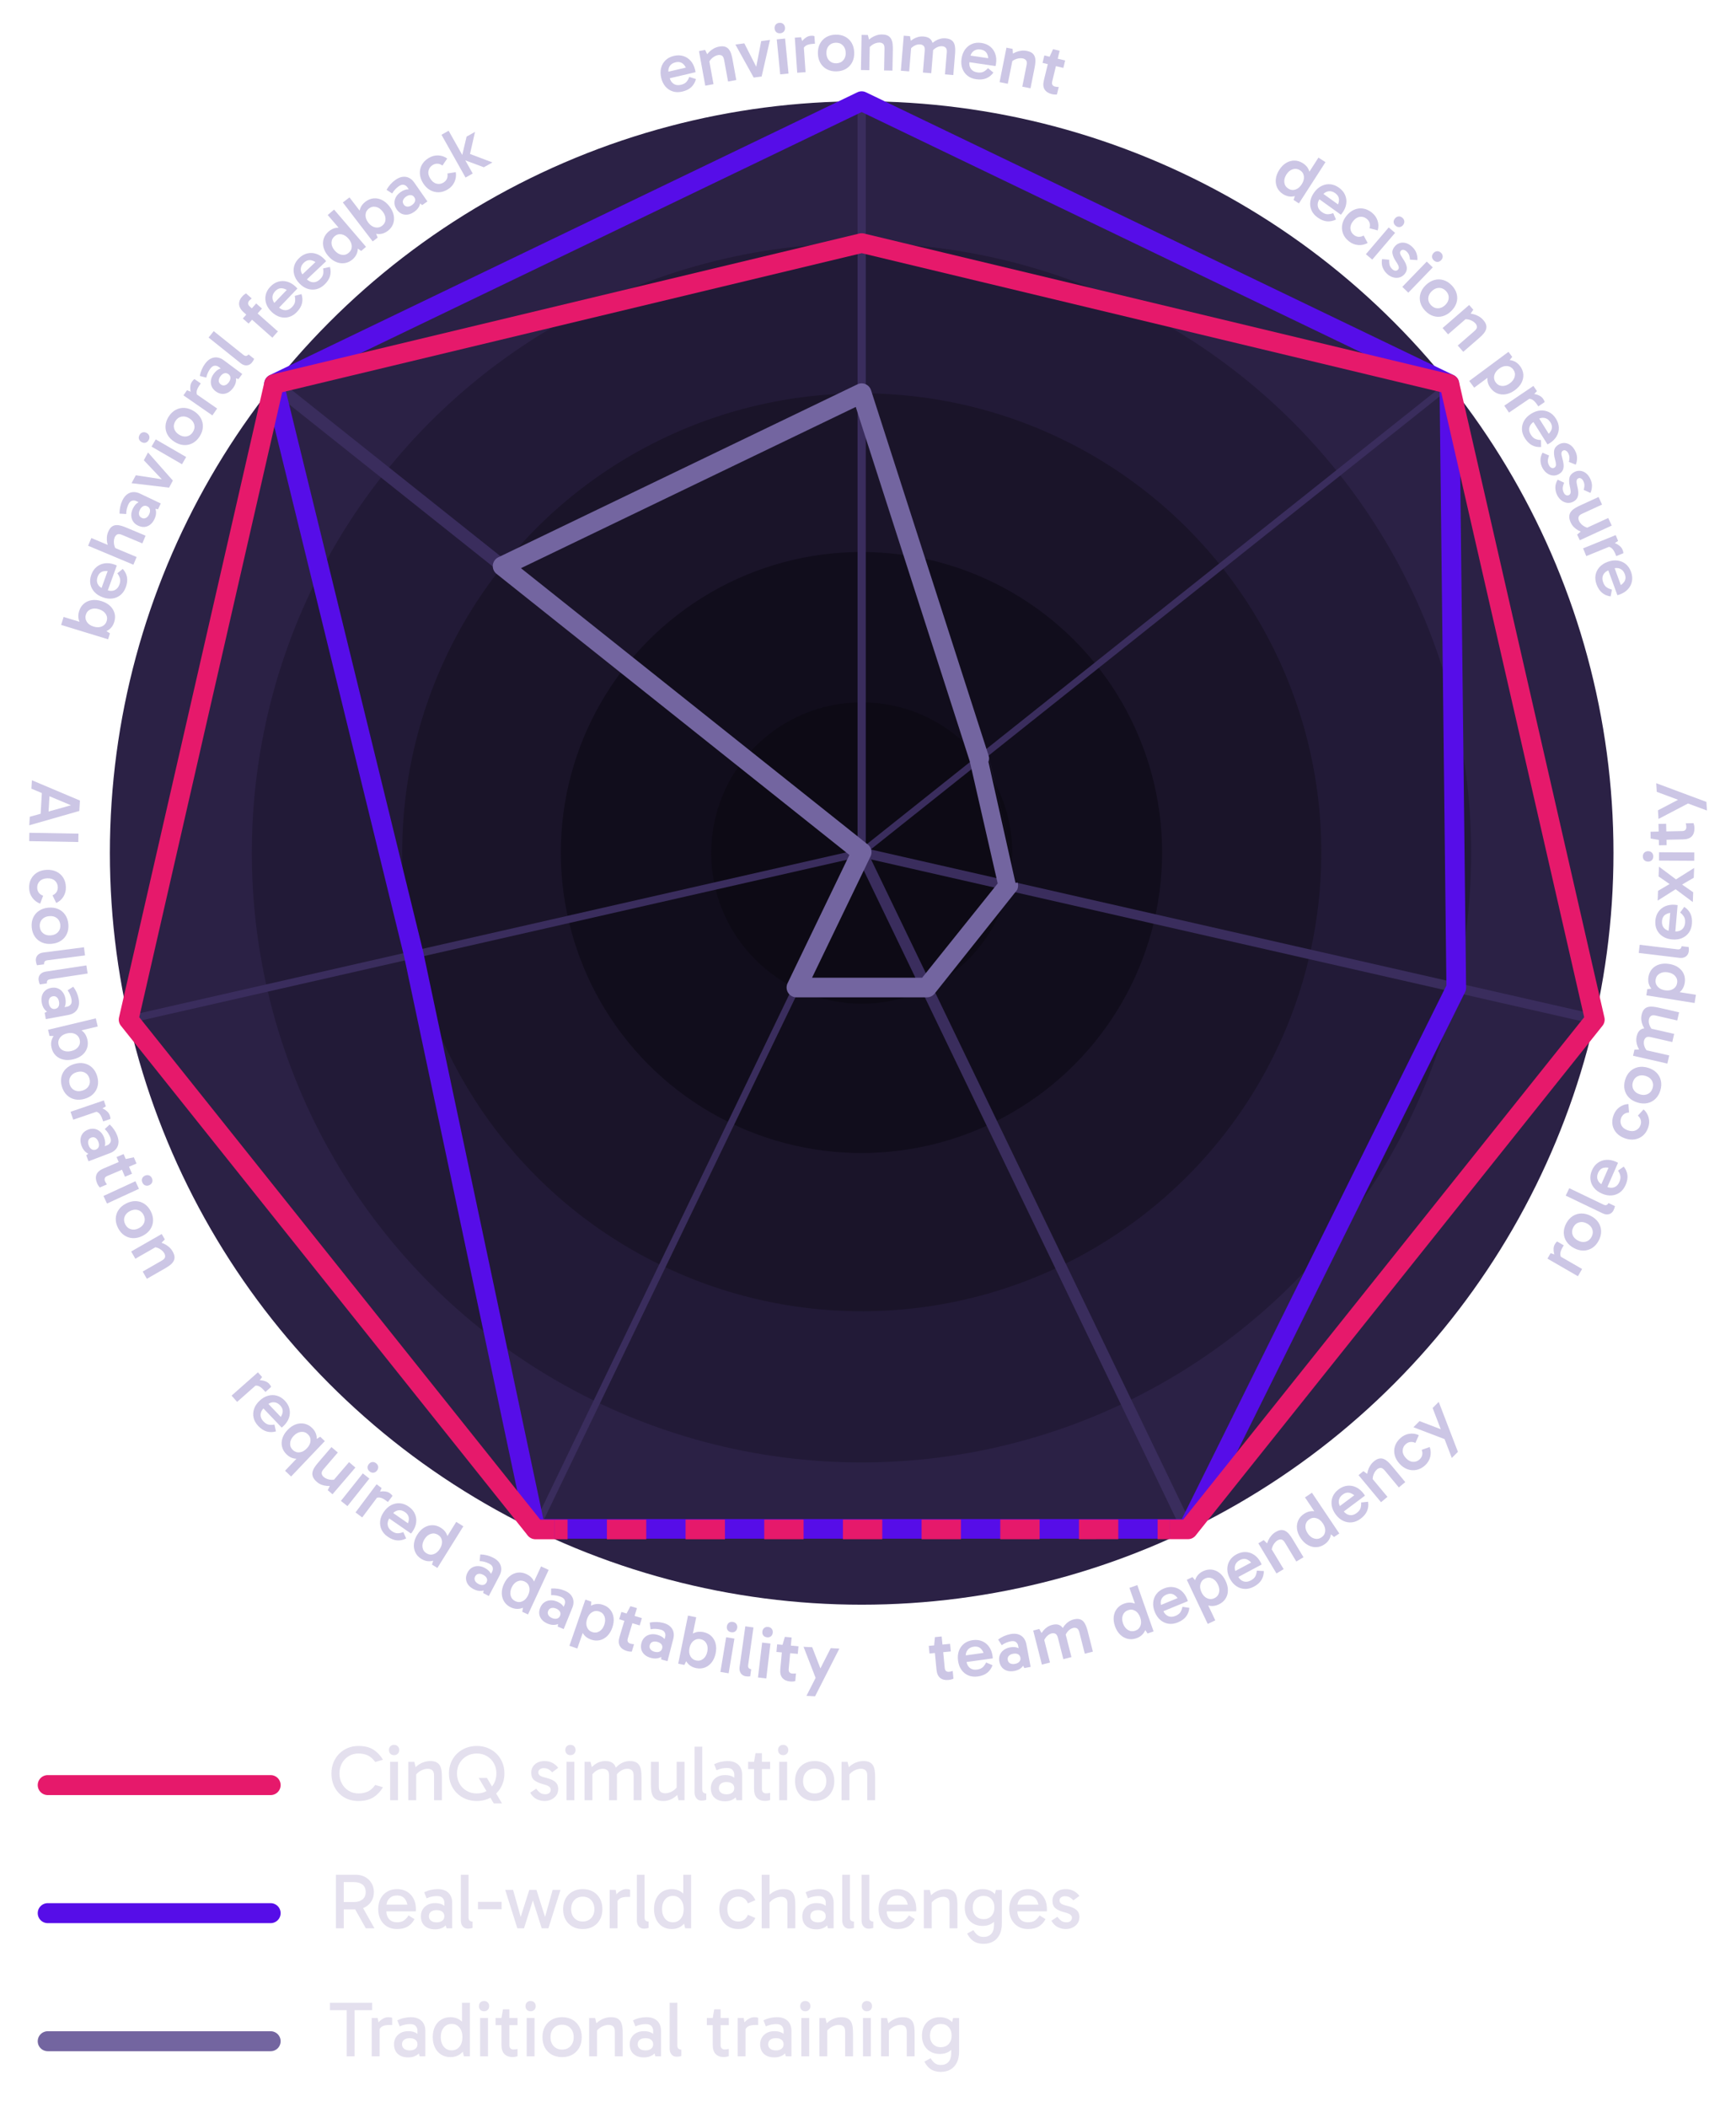 <?xml version="1.0" encoding="UTF-8"?><svg xmlns="http://www.w3.org/2000/svg" xmlns:serif="http://www.serif.com/" clip-rule="evenodd" fill-rule="evenodd" stroke-linejoin="round" stroke-miterlimit="1.5" version="1.1" viewBox="0 0 1060 1286" xml:space="preserve"><g transform="translate(-9669.5 -19.429)"><g transform="matrix(.552 0 0 1.19 9669.5 19.429)"><rect width="1920" height="1080" fill="none"/><g serif:id="Artboard1"><g transform="matrix(1.883 0 0 .873 -124.92 -24.012)"><circle cx="572.53" cy="528.64" r="441.64" fill="#2b2145"/></g><g transform="matrix(1.848 0 0 .856 -104.9 -25.171)" fill="#ccc6e5" fill-rule="nonzero"><path d="m125.15 402.08c-0.548 1.788-1.468 3.214-2.757 4.278-1.29 1.065-2.842 1.732-4.656 2.004-1.814 0.271-3.78 0.081-5.898-0.568-2.146-0.659-3.896-1.602-5.25-2.83s-2.246-2.638-2.676-4.23c-0.429-1.592-0.366-3.295 0.191-5.111 0.566-1.843 1.504-3.331 2.815-4.464s2.868-1.844 4.673-2.134c1.804-0.289 3.752-0.113 5.843 0.529 2.091 0.641 3.809 1.59 5.154 2.845 1.346 1.256 2.252 2.716 2.72 4.379 0.468 1.664 0.415 3.431-0.159 5.302zm-3.682 10.384-28.102-8.622 1.468-4.787 12.917 3.963-0.127 0.412 10.77 3.305 0.127-0.413 4.048 2.551-1.101 3.591zm-0.85-10.917c0.473-1.54 0.279-2.969-0.581-4.287-0.86-1.317-2.226-2.263-4.096-2.837-1.843-0.565-3.484-0.542-4.921 0.071s-2.392 1.689-2.864 3.23c-0.465 1.513-0.276 2.933 0.566 4.26s2.199 2.277 4.07 2.851c1.87 0.574 3.526 0.548 4.968-0.079 1.441-0.626 2.394-1.696 2.858-3.209z"/><path d="m132.08 381.22c-0.704 1.949-1.746 3.5-3.126 4.654-1.38 1.153-2.991 1.865-4.832 2.133-1.84 0.269-3.789 0.032-5.846-0.711-2.085-0.753-3.756-1.822-5.014-3.21-1.258-1.387-2.057-2.968-2.395-4.742-0.339-1.775-0.156-3.636 0.548-5.585 0.713-1.976 1.776-3.543 3.188-4.7 1.412-1.158 3.043-1.861 4.893-2.112 1.849-0.25 3.789-8e-3 5.819 0.725 0.243 0.088 0.484 0.182 0.723 0.284 0.239 0.101 0.448 0.2 0.628 0.295l-5.556 15.387-3.775-1.363 4.294-11.895 1.8 1.751c-1.867-0.674-3.553-0.794-5.056-0.357-1.504 0.436-2.573 1.534-3.209 3.293-0.576 1.597-0.539 3.041 0.112 4.331s1.788 2.229 3.412 2.815l2.152 0.777c1.678 0.606 3.179 0.62 4.505 0.043 1.325-0.577 2.285-1.691 2.881-3.342 0.538-1.489 0.644-2.758 0.32-3.809-0.325-1.05-0.84-2.039-1.545-2.967l3.247-2.636c1.355 1.499 2.197 3.149 2.526 4.95 0.329 1.802 0.097 3.798-0.694 5.991z"/><path d="m136.61 367.77-27.107-11.371 1.937-4.618 27.107 11.372-1.937 4.617zm5.36-12.777-12.101-5.076c-1.3-0.546-2.283-0.639-2.949-0.278-0.666 0.36-1.166 0.938-1.5 1.734-0.312 0.743-0.479 1.57-0.502 2.481-0.024 0.911 0.09 1.793 0.34 2.647s0.624 1.619 1.12 2.296l-4.324-0.738c-0.511-1.088-0.882-2.195-1.111-3.321-0.23-1.126-0.302-2.257-0.216-3.391 0.085-1.134 0.351-2.232 0.796-3.293 0.579-1.38 1.261-2.374 2.046-2.98 0.785-0.607 1.653-0.946 2.602-1.015 0.95-0.07 1.934 0.039 2.953 0.326s2.046 0.647 3.08 1.081l11.703 4.909-1.937 4.618z"/><path d="m149.25 340.38c-0.692 1.455-1.555 2.582-2.589 3.381-1.033 0.799-2.167 1.255-3.4 1.37-1.233 0.114-2.513-0.144-3.838-0.775-1.299-0.618-2.291-1.448-2.974-2.49s-1.051-2.229-1.102-3.56c-0.052-1.331 0.256-2.699 0.923-4.102 0.878-1.845 2.002-3.135 3.371-3.869 1.369-0.735 2.906-0.952 4.611-0.65l-1.231 2.186-4.716-2.244c-0.78-0.371-1.608-0.438-2.485-0.202-0.878 0.236-1.619 0.99-2.225 2.264-0.346 0.727-0.645 1.573-0.896 2.537-0.252 0.964-0.379 2.018-0.382 3.164l-4.002-0.23c-0.026-1.351 0.105-2.699 0.394-4.043 0.289-1.345 0.718-2.615 1.287-3.81 0.804-1.689 1.774-2.94 2.91-3.754s2.353-1.247 3.652-1.298 2.624 0.245 3.976 0.888l12.473 5.934-1.651 3.469-4.029-0.674 0.394-2.537c1.349 1.184 2.145 2.558 2.388 4.124 0.243 1.565-0.043 3.206-0.859 4.921zm-3.202-2.814c0.494-1.04 0.646-1.995 0.455-2.867-0.19-0.871-0.715-1.511-1.572-1.919-0.91-0.433-1.756-0.445-2.54-0.037-0.783 0.408-1.423 1.131-1.917 2.171-0.495 1.039-0.653 1.991-0.475 2.857 0.178 0.865 0.721 1.514 1.631 1.947 0.857 0.408 1.684 0.411 2.481 9e-3 0.797-0.401 1.442-1.122 1.937-2.161z"/><path d="m145.36 300.5 14.875 16.858-2.259 4.225-22.463-2.657 2.543-4.759 16.999 2.625-0.447 0.838-11.751-12.447 2.503-4.683z"/><path d="m168.2 303.24-2.512 4.331-18.221-10.568 2.512-4.331 18.221 10.568zm-26.734-8.969c-0.796-0.462-1.309-1.083-1.538-1.865-0.229-0.781-0.098-1.595 0.393-2.441 0.462-0.797 1.093-1.296 1.892-1.498s1.597-0.072 2.393 0.39c0.797 0.462 1.3 1.086 1.509 1.873s0.082 1.578-0.38 2.375c-0.49 0.846-1.126 1.368-1.905 1.564-0.779 0.197-1.567 0.064-2.364-0.398z"/><path d="m176.32 290.82c-1.152 1.825-2.554 3.186-4.208 4.083-1.654 0.896-3.422 1.286-5.305 1.17s-3.738-0.749-5.563-1.9c-1.875-1.182-3.27-2.598-4.186-4.247-0.916-1.65-1.326-3.414-1.23-5.292 0.096-1.879 0.72-3.731 1.871-5.557 1.151-1.825 2.554-3.186 4.208-4.082 1.653-0.897 3.422-1.287 5.305-1.171s3.762 0.765 5.636 1.947c1.826 1.151 3.196 2.551 4.113 4.201 0.916 1.649 1.326 3.413 1.23 5.292-0.096 1.878-0.72 3.73-1.871 5.556zm-4.09-2.579c0.921-1.46 1.185-2.944 0.792-4.451-0.394-1.507-1.37-2.751-2.927-3.734-1.558-0.982-3.102-1.326-4.631-1.032-1.53 0.294-2.755 1.172-3.676 2.632-0.921 1.461-1.191 2.94-0.809 4.44 0.381 1.499 1.363 2.747 2.945 3.745 1.558 0.983 3.101 1.327 4.631 1.032 1.529-0.294 2.754-1.171 3.675-2.632z"/><path d="m168.71 263.21 5.431 2.243 12.592 8.732-2.853 4.115-17.31-12.004 2.14-3.086zm6.865 4.341-0.98 0.581-3.086-2.14-0.205-0.615c-0.238-0.515-0.425-1.205-0.56-2.069-0.136-0.865-0.14-1.769-0.011-2.713 0.129-0.943 0.448-1.782 0.956-2.515 0.246-0.354 0.504-0.675 0.772-0.961 0.269-0.287 0.52-0.472 0.753-0.555l3.724 2.582-0.787 1.135c-1.082 1.561-1.651 2.9-1.708 4.016-0.056 1.117 0.321 2.201 1.132 3.254z"/><path d="m196.28 261.89c-0.962 1.293-2.027 2.231-3.197 2.814-1.169 0.582-2.369 0.81-3.601 0.682s-2.437-0.63-3.614-1.506c-1.155-0.859-1.966-1.867-2.433-3.022-0.468-1.155-0.597-2.39-0.389-3.706s0.776-2.597 1.704-3.844c1.22-1.639 2.573-2.685 4.059-3.14 1.486-0.454 3.036-0.368 4.65 0.26l-1.634 1.905-4.189-3.119c-0.693-0.515-1.492-0.742-2.399-0.682-0.906 0.061-1.78 0.657-2.622 1.788-0.481 0.647-0.939 1.418-1.373 2.315-0.434 0.896-0.764 1.906-0.99 3.029l-3.88-1.004c0.237-1.331 0.628-2.627 1.173-3.889 0.545-1.263 1.213-2.425 2.003-3.487 1.117-1.5 2.312-2.539 3.584-3.117 1.273-0.577 2.551-0.764 3.836-0.562 1.284 0.203 2.526 0.751 3.726 1.644l11.081 8.247-2.294 3.082-3.821-1.445 0.88-2.412c1.093 1.424 1.607 2.927 1.541 4.51-0.067 1.583-0.667 3.136-1.801 4.659zm-2.593-3.383c0.687-0.923 1.022-1.831 1.004-2.723s-0.407-1.621-1.169-2.188c-0.808-0.602-1.636-0.779-2.484-0.531s-1.616 0.833-2.303 1.757c-0.687 0.923-1.028 1.826-1.022 2.71 7e-3 0.883 0.414 1.626 1.221 2.227 0.762 0.567 1.573 0.731 2.432 0.492 0.86-0.239 1.633-0.82 2.321-1.744z"/><path d="m207.56 246.64c-0.522 0.651-1.151 1.124-1.886 1.42s-1.526 0.363-2.373 0.2c-0.847-0.162-1.731-0.613-2.651-1.351l-19.029-15.253 3.077-3.839 17.649 14.146c0.741 0.594 1.369 0.822 1.886 0.683s0.956-0.433 1.316-0.882l3.334 2.673c-0.126 0.341-0.306 0.704-0.54 1.088s-0.495 0.755-0.783 1.115z"/><path d="m219.78 231.74-17.151-15.205c-1.141-1.012-1.927-2.055-2.359-3.13-0.431-1.075-0.521-2.145-0.269-3.21s0.807-2.082 1.667-3.051c0.42-0.474 0.829-0.87 1.228-1.19 0.398-0.319 0.765-0.581 1.099-0.784l3.456 3.064c-0.253 0.198-0.501 0.392-0.745 0.58-0.243 0.187-0.499 0.432-0.766 0.734-0.439 0.495-0.66 1.058-0.663 1.691-3e-3 0.632 0.362 1.272 1.094 1.921l16.731 14.834-3.322 3.746zm-6.217-17.452-7.989 9.011-3.456-3.064 7.989-9.012 3.456 3.065z"/><path d="m234.46 216.35c-1.433 1.497-3.014 2.492-4.744 2.988-1.729 0.495-3.49 0.492-5.282-9e-3 -1.791-0.5-3.477-1.507-5.056-3.02-1.601-1.532-2.695-3.188-3.283-4.966s-0.677-3.547-0.267-5.306c0.41-1.76 1.331-3.387 2.764-4.884 1.454-1.517 3.06-2.518 4.82-3.004 1.761-0.486 3.537-0.468 5.329 0.053s3.467 1.528 5.026 3.021c0.187 0.179 0.369 0.363 0.546 0.553 0.177 0.189 0.329 0.364 0.454 0.524l-11.315 11.815-2.899-2.777 8.747-9.134 0.936 2.331c-1.434-1.373-2.927-2.165-4.478-2.376s-2.974 0.359-4.268 1.71c-1.174 1.226-1.725 2.561-1.653 4.004 0.071 1.444 0.731 2.763 1.978 3.957l1.652 1.582c1.289 1.235 2.655 1.856 4.101 1.866 1.445 9e-3 2.775-0.62 3.989-1.888 1.095-1.143 1.706-2.26 1.836-3.352 0.129-1.091 0.059-2.204-0.21-3.338l4.037-1.095c0.632 1.92 0.733 3.77 0.303 5.55s-1.451 3.512-3.063 5.195z"/><path d="m250.97 199.94c-1.505 1.424-3.134 2.34-4.886 2.749-1.751 0.41-3.51 0.32-5.275-0.268-1.764-0.589-3.398-1.677-4.901-3.266-1.523-1.61-2.534-3.317-3.033-5.123-0.5-1.805-0.501-3.576-5e-3 -5.313 0.496-1.736 1.496-3.317 3.002-4.741 1.526-1.443 3.18-2.364 4.962-2.762 1.782-0.399 3.555-0.293 5.319 0.315 1.764 0.609 3.388 1.698 4.871 3.266 0.178 0.188 0.351 0.381 0.519 0.579 0.167 0.198 0.31 0.38 0.427 0.546l-11.885 11.242-2.758-2.916 9.188-8.691 0.819 2.374c-1.364-1.443-2.816-2.308-4.355-2.595s-2.988 0.212-4.347 1.498c-1.233 1.166-1.85 2.472-1.849 3.918 0 1.445 0.594 2.795 1.78 4.049l1.572 1.662c1.226 1.296 2.561 1.985 4.004 2.066 1.443 0.08 2.802-0.482 4.077-1.689 1.15-1.087 1.816-2.173 1.999-3.257s0.168-2.199-0.044-3.345l4.086-0.894c0.536 1.949 0.545 3.802 0.028 5.558-0.517 1.757-1.622 3.436-3.315 5.038z"/><path d="m267.77 184.85c-1.443 1.235-3.026 1.975-4.749 2.22-1.723 0.244-3.434 5e-3 -5.133-0.718s-3.26-1.915-4.683-3.576-2.356-3.381-2.801-5.16c-0.444-1.78-0.408-3.496 0.107-5.15 0.516-1.654 1.506-3.109 2.97-4.363 1.42-1.217 2.946-1.946 4.577-2.187 1.631-0.242 3.28 0.013 4.946 0.764 1.667 0.751 3.23 1.979 4.69 3.684 1.442 1.683 2.406 3.405 2.892 5.167 0.487 1.762 0.494 3.452 0.022 5.068-0.472 1.617-1.418 3.034-2.838 4.251zm-2.265-3.971c1.224-1.049 1.824-2.349 1.801-3.902s-0.671-3.072-1.944-4.558-2.675-2.36-4.206-2.621-2.908 0.132-4.132 1.181c-1.224 1.048-1.835 2.358-1.834 3.93 1e-3 1.571 0.629 3.089 1.883 4.553 1.273 1.486 2.691 2.356 4.253 2.609 1.562 0.254 2.955-0.144 4.179-1.192zm7.463-1.108-3.923-2.721 0.295-0.253-7.329-8.556-0.295 0.253-8.789-10.261 3.802-3.257 19.124 22.324-2.885 2.471z"/><path d="m288.88 167.75c-1.485 1.137-3.062 1.764-4.73 1.882-1.667 0.117-3.319-0.241-4.953-1.074-1.634-0.832-3.125-2.128-4.472-3.888-1.364-1.782-2.241-3.566-2.63-5.352s-0.296-3.452 0.279-4.997c0.575-1.546 1.616-2.896 3.124-4.05 1.531-1.172 3.159-1.839 4.884-2s3.406 0.165 5.043 0.978c1.637 0.812 3.12 2.087 4.449 3.823 1.33 1.737 2.178 3.507 2.544 5.311 0.366 1.803 0.256 3.518-0.329 5.144-0.586 1.626-1.655 3.034-3.209 4.223zm-9.028 6.314-17.869-23.34 3.975-3.044 8.213 10.728-0.342 0.262 6.848 8.946 0.343-0.263 1.814 4.429-2.982 2.282zm5.648-9.38c1.28-0.979 1.952-2.255 2.017-3.827s-0.497-3.135-1.687-4.688c-1.172-1.531-2.521-2.465-4.047-2.801-1.525-0.336-2.928-0.014-4.207 0.966-1.257 0.962-1.928 2.228-2.013 3.797s0.467 3.131 1.656 4.684c1.19 1.554 2.553 2.494 4.09 2.822 1.537 0.327 2.934 9e-3 4.191-0.953z"/><path d="m304.73 156.32c-1.323 0.921-2.631 1.472-3.925 1.654-1.293 0.182-2.504 0.016-3.632-0.496s-2.111-1.37-2.949-2.575c-0.822-1.18-1.272-2.393-1.349-3.637-0.077-1.243 0.192-2.456 0.807-3.638s1.56-2.217 2.835-3.105c1.677-1.167 3.292-1.73 4.846-1.69 1.553 0.041 2.996 0.615 4.327 1.721l-2.153 1.289-2.984-4.287c-0.494-0.708-1.18-1.177-2.058-1.407-0.879-0.23-1.897 0.058-3.054 0.864-0.662 0.46-1.34 1.047-2.036 1.759-0.697 0.713-1.33 1.566-1.901 2.559l-3.361-2.184c0.647-1.186 1.429-2.291 2.346-3.316 0.918-1.024 1.92-1.914 3.006-2.671 1.535-1.068 2.998-1.675 4.388-1.818 1.39-0.144 2.662 0.084 3.816 0.683 1.153 0.6 2.157 1.513 3.012 2.742l7.892 11.336-3.153 2.195-3.165-2.583 1.6-2.008c0.585 1.697 0.595 3.285 0.03 4.765-0.565 1.481-1.627 2.763-3.185 3.848zm-1.387-4.031c0.945-0.658 1.55-1.412 1.817-2.264 0.266-0.851 0.128-1.667-0.415-2.446-0.575-0.827-1.304-1.257-2.187-1.291s-1.797 0.277-2.741 0.935c-0.945 0.658-1.555 1.406-1.829 2.246-0.275 0.84-0.124 1.673 0.451 2.5 0.543 0.779 1.26 1.192 2.151 1.238 0.891 0.045 1.808-0.26 2.753-0.918z"/><path d="m324.9 142.82c-1.828 1.146-3.671 1.742-5.529 1.786-1.857 0.044-3.594-0.396-5.209-1.32-1.615-0.923-2.995-2.299-4.142-4.127-1.146-1.829-1.787-3.677-1.923-5.545-0.135-1.868 0.225-3.623 1.081-5.264 0.856-1.64 2.199-3.034 4.027-4.181 1.829-1.146 3.754-1.691 5.777-1.635 2.022 0.057 3.847 0.678 5.475 1.866l-2.872 4.195c-0.947-0.697-1.926-1.068-2.939-1.112s-1.995 0.232-2.946 0.828c-1.316 0.825-2.133 1.974-2.449 3.447-0.317 1.472 0.045 3.037 1.084 4.695 1.025 1.633 2.272 2.634 3.743 3.003 1.471 0.368 2.864 0.139 4.181-0.686 0.951-0.596 1.627-1.36 2.028-2.291s0.494-1.974 0.279-3.13l5.004-0.794c0.336 1.997 0.092 3.925-0.73 5.782s-2.136 3.352-3.94 4.483z"/><path d="m333.34 124.77-0.339-0.602 3.047-12.903 5.043-2.834-3.295 14.577-1.549-2.051 15.277 5.774-5.155 2.897-13.029-4.858zm-12.323-14.613 4.289-2.411 14.403 25.625-4.29 2.411-14.402-25.625z"/></g><g transform="matrix(1.848 0 0 .856 -104.9 -25.171)" fill="#ccc6e5" fill-rule="nonzero"><path d="m86.557 503.38-0.888 15.125-4.654-0.273 0.888-15.125 4.654 0.273zm-10.69-6.465 28.733 12.152-0.367 6.248-29.95 8.575 0.299-5.085 26.421-7.399-0.071 1.207-25.361-10.656 0.296-5.042z"/><path d="m74.245 533.39 0.09-5.006 29.391 0.529-0.09 5.006-29.391-0.529z"/><path d="m74.198 561.7c-0.09-2.156 0.306-4.052 1.189-5.687 0.882-1.636 2.124-2.926 3.726-3.871 1.603-0.945 3.482-1.463 5.638-1.553 2.157-0.09 4.08 0.269 5.77 1.077 1.689 0.808 3.035 1.991 4.036 3.548 1.001 1.556 1.546 3.413 1.636 5.569 0.09 2.157-0.391 4.099-1.442 5.828s-2.496 3.006-4.333 3.831l-2.222-4.573c1.075-0.477 1.882-1.144 2.423-2.002 0.54-0.858 0.787-1.847 0.74-2.969-0.065-1.552-0.658-2.831-1.78-3.835-1.122-1.005-2.66-1.466-4.615-1.385-1.927 0.081-3.414 0.668-4.463 1.763s-1.541 2.419-1.476 3.971c0.046 1.122 0.375 2.087 0.984 2.897 0.61 0.81 1.47 1.408 2.581 1.794l-1.79 4.74c-1.901-0.698-3.455-1.865-4.66-3.5-1.206-1.634-1.853-3.515-1.942-5.643z"/><path d="m75.748 585.07c-0.193-2.15 0.096-4.082 0.866-5.799 0.771-1.716 1.939-3.099 3.506-4.15s3.425-1.673 5.575-1.866c2.207-0.198 4.175 0.081 5.904 0.835 1.729 0.755 3.126 1.908 4.189 3.46 1.064 1.551 1.693 3.402 1.886 5.551 0.193 2.15-0.096 4.083-0.866 5.799-0.771 1.716-1.94 3.099-3.507 4.15-1.566 1.051-3.453 1.675-5.66 1.873-2.15 0.193-4.089-0.088-5.818-0.842-1.729-0.755-3.126-1.908-4.19-3.46-1.064-1.551-1.692-3.401-1.885-5.551zm4.815-0.432c0.154 1.719 0.845 3.058 2.073 4.017 1.227 0.959 2.758 1.356 4.592 1.191 1.834-0.164 3.27-0.828 4.307-1.99s1.478-2.603 1.324-4.322c-0.155-1.72-0.838-3.06-2.051-4.02s-2.751-1.357-4.614-1.189c-1.835 0.164-3.27 0.828-4.307 1.99s-1.478 2.603-1.324 4.323z"/><path d="m78.237 605.27c-0.107-0.827-0.012-1.609 0.285-2.343 0.297-0.735 0.797-1.351 1.502-1.848s1.642-0.821 2.813-0.972l24.187-3.121 0.63 4.88-22.433 2.895c-0.941 0.121-1.542 0.416-1.8 0.885-0.259 0.468-0.352 0.988-0.278 1.559l-4.238 0.547c-0.158-0.328-0.295-0.709-0.409-1.144s-0.201-0.881-0.259-1.338z"/><path d="m79.886 616.8c-0.127-0.825-0.05-1.608 0.23-2.349 0.279-0.742 0.766-1.369 1.459-1.883 0.693-0.513 1.622-0.859 2.788-1.037l24.108-3.687 0.744 4.864-22.358 3.419c-0.939 0.144-1.532 0.453-1.78 0.928-0.248 0.474-0.328 0.996-0.241 1.565l-4.224 0.646c-0.166-0.324-0.311-0.702-0.436-1.135-0.124-0.432-0.221-0.875-0.29-1.331z"/><path d="m81.774 630.3c-0.294-1.585-0.257-3.004 0.111-4.257 0.367-1.253 1.016-2.289 1.948-3.105 0.931-0.817 2.119-1.359 3.562-1.627 1.414-0.262 2.704-0.172 3.869 0.27 1.165 0.443 2.159 1.188 2.983 2.235 0.823 1.047 1.377 2.335 1.66 3.863 0.373 2.008 0.22 3.712-0.457 5.111s-1.794 2.477-3.351 3.234l-0.287-2.493 5.135-0.953c0.849-0.157 1.559-0.589 2.131-1.295 0.571-0.706 0.728-1.752 0.471-3.139-0.147-0.792-0.401-1.652-0.764-2.58-0.362-0.928-0.878-1.856-1.548-2.786l3.374-2.162c0.815 1.078 1.5 2.246 2.055 3.504s0.954 2.538 1.195 3.839c0.341 1.839 0.291 3.422-0.151 4.748-0.442 1.325-1.174 2.39-2.195 3.195-1.022 0.804-2.268 1.342-3.739 1.615l-13.581 2.519-0.701-3.777 3.657-1.82 1.171 2.285c-1.787-0.166-3.239-0.811-4.354-1.936-1.116-1.125-1.848-2.621-2.194-4.488zm4.245 0.398c0.209 1.132 0.648 1.994 1.314 2.588 0.666 0.593 1.466 0.804 2.399 0.63 0.991-0.183 1.683-0.67 2.078-1.461 0.395-0.79 0.488-1.751 0.278-2.883-0.21-1.131-0.641-1.995-1.293-2.591-0.652-0.597-1.473-0.803-2.464-0.619-0.933 0.173-1.605 0.656-2.014 1.449s-0.508 1.755-0.298 2.887z"/><path d="m87.622 657.25c-0.436-1.819-0.37-3.514 0.2-5.086s1.567-2.936 2.991-4.092c1.425-1.155 3.214-1.992 5.369-2.509 2.182-0.523 4.169-0.601 5.959-0.231 1.79 0.369 3.275 1.13 4.454 2.283 1.179 1.152 1.99 2.652 2.433 4.498 0.45 1.875 0.399 3.634-0.154 5.275-0.553 1.642-1.533 3.047-2.94 4.213s-3.174 2.004-5.301 2.515c-2.126 0.51-4.088 0.566-5.885 0.169-1.797-0.398-3.32-1.194-4.568-2.389-1.249-1.195-2.101-2.743-2.558-4.646zm-2.106-10.814 28.583-6.859 1.169 4.869-13.138 3.152-0.101-0.419-10.955 2.628 0.101 0.42-4.783-0.14-0.876-3.651zm6.28 8.969c0.376 1.567 1.269 2.699 2.679 3.396 1.411 0.698 3.067 0.818 4.97 0.362 1.875-0.45 3.275-1.304 4.201-2.562 0.927-1.258 1.202-2.671 0.826-4.238-0.369-1.539-1.254-2.666-2.653-3.38-1.4-0.715-3.051-0.844-4.954-0.388-1.903 0.457-3.316 1.321-4.239 2.593s-1.199 2.678-0.83 4.217z"/><path d="m93.818 680.44c-0.607-2.071-0.7-4.023-0.278-5.856s1.299-3.417 2.632-4.753c1.332-1.335 3.034-2.307 5.105-2.914 2.126-0.624 4.111-0.734 5.954-0.33 1.843 0.405 3.437 1.264 4.782 2.579s2.322 3.008 2.929 5.079c0.608 2.071 0.7 4.023 0.278 5.856s-1.299 3.417-2.632 4.753c-1.332 1.335-3.062 2.315-5.188 2.938-2.071 0.608-4.028 0.709-5.871 0.305s-3.437-1.263-4.782-2.578-2.322-3.008-2.929-5.079zm4.639-1.36c0.486 1.656 1.424 2.836 2.815 3.538 1.39 0.701 2.969 0.793 4.736 0.275 1.767-0.519 3.046-1.449 3.838-2.79 0.791-1.342 0.943-2.841 0.457-4.498s-1.417-2.838-2.794-3.544c-1.376-0.706-2.962-0.795-4.757-0.269-1.767 0.519-3.046 1.448-3.837 2.79s-0.944 2.841-0.458 4.498z"/><path d="m120.13 692.3-5.027 3.042-14.499 4.959-1.62-4.738 19.931-6.816 1.215 3.553zm-7.567 2.953 0.115-1.134 3.553-1.215 0.616 0.2c0.556 0.114 1.222 0.373 1.999 0.776 0.776 0.404 1.506 0.937 2.189 1.601 0.683 0.663 1.169 1.417 1.458 2.261 0.14 0.409 0.245 0.806 0.316 1.192 0.072 0.386 0.072 0.698 1e-3 0.935l-4.289 1.467-0.447-1.307c-0.614-1.797-1.354-3.05-2.22-3.757-0.865-0.708-1.962-1.048-3.291-1.019z"/><path d="m105.62 716.08c-0.572-1.506-0.79-2.909-0.653-4.208s0.591-2.434 1.361-3.404 1.841-1.716 3.213-2.237c1.345-0.512 2.63-0.654 3.855-0.427 1.226 0.226 2.337 0.781 3.335 1.664 0.997 0.883 1.772 2.051 2.325 3.503 0.726 1.91 0.881 3.613 0.465 5.111-0.416 1.497-1.322 2.758-2.718 3.781l-0.729-2.401 4.882-1.857c0.807-0.307 1.429-0.858 1.865-1.655 0.435-0.797 0.403-1.855-0.098-3.173-0.287-0.753-0.691-1.553-1.214-2.401-0.522-0.848-1.197-1.67-2.022-2.464l2.933-2.732c0.994 0.915 1.877 1.942 2.649 3.08 0.771 1.138 1.392 2.326 1.863 3.563 0.664 1.749 0.898 3.315 0.701 4.698-0.198 1.384-0.727 2.562-1.588 3.536s-1.991 1.727-3.39 2.259l-12.911 4.91-1.365-3.591 3.273-2.445 1.56 2.039c-1.788 0.156-3.331-0.219-4.63-1.126-1.3-0.907-2.287-2.248-2.962-4.023zm4.247-0.368c0.41 1.076 0.995 1.846 1.757 2.311 0.761 0.464 1.586 0.528 2.473 0.19 0.942-0.358 1.536-0.961 1.783-1.809s0.166-1.81-0.243-2.886-0.988-1.849-1.736-2.319c-0.748-0.469-1.593-0.525-2.534-0.167-0.888 0.337-1.462 0.933-1.723 1.786-0.26 0.853-0.186 1.818 0.223 2.894z"/><path d="m114.84 738.27c-0.79-1.853-0.904-3.532-0.341-5.039 0.562-1.506 1.942-2.728 4.139-3.664l13.382-5.704 4.859-1.038 1.591 3.732-17.472 7.447c-0.794 0.338-1.292 0.785-1.493 1.34-0.202 0.555-0.167 1.15 0.104 1.785 0.18 0.424 0.37 0.797 0.57 1.118 0.2 0.322 0.395 0.598 0.588 0.829l-4.289 1.828c-0.301-0.341-0.585-0.713-0.851-1.116-0.265-0.403-0.528-0.909-0.787-1.518zm11.701-15.591 4.209-1.794 5.027 11.794-4.209 1.794-5.027-11.794z"/><path d="m120.8 750.54-2.096-4.547 19.129-8.82 2.096 4.547-19.129 8.82zm22.72-16.702c0.836-0.385 1.64-0.447 2.41-0.184 0.771 0.262 1.361 0.838 1.771 1.726 0.385 0.837 0.431 1.64 0.136 2.409-0.295 0.77-0.86 1.347-1.697 1.733-0.836 0.386-1.636 0.437-2.399 0.156-0.764-0.282-1.339-0.841-1.724-1.677-0.41-0.889-0.471-1.708-0.183-2.459 0.288-0.75 0.85-1.318 1.686-1.704z"/><path d="m127.4 765.16c-0.977-1.925-1.425-3.827-1.346-5.706 0.079-1.88 0.652-3.598 1.718-5.155 1.065-1.557 2.56-2.823 4.485-3.799 1.976-1.003 3.907-1.474 5.793-1.414s3.61 0.613 5.173 1.659c1.564 1.047 2.833 2.532 3.81 4.457 0.976 1.925 1.424 3.827 1.345 5.706-0.079 1.88-0.652 3.598-1.717 5.155-1.066 1.557-2.587 2.836-4.563 3.839-1.925 0.976-3.83 1.434-5.716 1.374s-3.61-0.613-5.173-1.659c-1.563-1.047-2.833-2.532-3.809-4.457zm4.311-2.187c0.781 1.54 1.919 2.528 3.415 2.963 1.495 0.436 3.064 0.237 4.706-0.596 1.643-0.833 2.73-1.982 3.262-3.446 0.533-1.463 0.408-2.965-0.373-4.505s-1.913-2.531-3.395-2.973c-1.483-0.442-3.058-0.239-4.726 0.607-1.643 0.833-2.73 1.981-3.262 3.445s-0.408 2.965 0.373 4.505z"/><path d="m160.11 779.26c0.745 1.298 1.12 2.443 1.125 3.435s-0.253 1.887-0.775 2.684c-0.521 0.796-1.206 1.512-2.052 2.147-0.847 0.635-1.757 1.232-2.73 1.79l-11.009 6.314-2.491-4.343 11.383-6.529c1.223-0.702 1.893-1.426 2.012-2.174 0.118-0.748-0.037-1.497-0.467-2.245-0.401-0.699-0.956-1.335-1.666-1.906-0.709-0.572-1.479-1.018-2.309-1.338-0.831-0.32-1.665-0.488-2.504-0.504l2.166-1.69 0.536 0.936-13.554 7.774-2.491-4.343 18.272-10.481 1.868 3.258-2.817 2.81-0.767-1.252c1.174 0.255 2.279 0.634 3.313 1.135 1.034 0.502 1.976 1.131 2.825 1.888s1.559 1.635 2.132 2.634z"/></g><g transform="matrix(1.848 0 0 .856 -104.9 -25.171)" fill="#ccc6e5" fill-rule="nonzero"><path d="m213.64 854.48-3.47 4.742-11.475 10.156-3.318-3.75 15.774-13.96 2.489 2.812zm-5.848 5.637-0.331-1.09 2.812-2.489 0.645-0.053c0.557-0.108 1.272-0.126 2.144-0.052 0.872 0.073 1.751 0.285 2.637 0.635 0.886 0.349 1.624 0.858 2.216 1.526 0.286 0.323 0.536 0.649 0.75 0.979 0.215 0.329 0.335 0.616 0.36 0.862l-3.394 3.004-0.915-1.034c-1.259-1.423-2.424-2.294-3.495-2.614s-2.214-0.211-3.429 0.326z"/><path d="m211.34 883.81c-1.429-1.5-2.351-3.126-2.766-4.876-0.416-1.75-0.332-3.509 0.251-5.276 0.582-1.767 1.665-3.404 3.249-4.912 1.605-1.528 3.309-2.545 5.112-3.051 1.804-0.505 3.575-0.513 5.313-0.022 1.739 0.49 3.322 1.485 4.751 2.986 1.449 1.521 2.375 3.172 2.78 4.953 0.404 1.78 0.305 3.554-0.298 5.32s-1.686 3.394-3.249 4.882c-0.187 0.179-0.38 0.352-0.577 0.52-0.198 0.168-0.38 0.311-0.545 0.429l-11.282-11.847 2.907-2.768 8.722 9.159-2.371 0.827c1.438-1.369 2.297-2.824 2.579-4.364s-0.222-2.987-1.512-4.341c-1.171-1.23-2.479-1.842-3.924-1.837-1.445 6e-3 -2.793 0.604-4.043 1.794l-1.657 1.578c-1.292 1.231-1.976 2.567-2.052 4.011-0.076 1.443 0.491 2.8 1.702 4.071 1.091 1.146 2.179 1.809 3.264 1.988 1.084 0.179 2.199 0.161 3.344-0.055l0.908 4.082c-1.947 0.543-3.799 0.559-5.558 0.048-1.758-0.511-3.441-1.611-5.048-3.299z"/><path d="m228.36 900.9c-1.396-1.329-2.309-2.833-2.737-4.512-0.429-1.678-0.37-3.4 0.177-5.164s1.564-3.428 3.051-4.991c1.528-1.605 3.159-2.724 4.894-3.358 1.735-0.633 3.451-0.777 5.149-0.433 1.698 0.345 3.235 1.172 4.611 2.481 1.355 1.289 2.23 2.748 2.627 4.377s0.306 3.31-0.272 5.045c-0.578 1.734-1.64 3.414-3.187 5.04-1.548 1.626-3.168 2.765-4.862 3.418-1.693 0.653-3.353 0.821-4.979 0.505s-3.117-1.118-4.472-2.408zm3.689-2.686c1.168 1.11 2.522 1.576 4.065 1.395 1.542-0.181 2.988-0.98 4.337-2.398 1.349-1.417 2.075-2.901 2.179-4.45 0.104-1.55-0.427-2.88-1.595-3.991-1.167-1.111-2.537-1.581-4.111-1.409-1.573 0.171-3.034 0.966-4.383 2.383-1.329 1.397-2.035 2.88-2.118 4.449-0.083 1.57 0.459 2.91 1.626 4.021zm-4.668 12.42 9.224-9.694 0.281 0.268 7.767-8.162-0.282-0.267 4.06-2.513 2.751 2.618-20.174 21.201-3.627-3.451z"/><path d="m246.5 917.4c-1.202-1.029-1.999-2.034-2.392-3.014-0.392-0.98-0.491-1.936-0.298-2.87 0.193-0.933 0.576-1.856 1.148-2.767 0.573-0.912 1.233-1.805 1.982-2.679l8.227-9.606 3.803 3.257-8.536 9.967c-0.898 1.049-1.267 1.955-1.106 2.718s0.558 1.416 1.192 1.959 1.365 0.961 2.194 1.254 1.698 0.45 2.608 0.472c0.91 0.021 1.743-0.099 2.498-0.362l-1.446 2.285-0.82-0.702 10.137-11.835 3.803 3.257-13.703 15.999-2.852-2.443 1.74-3.624 1.082 0.926c-1.108 0.188-2.227 0.234-3.357 0.138-1.129-0.097-2.194-0.336-3.193-0.718s-1.903-0.919-2.711-1.612z"/><path d="m264.74 931.83-3.919-3.116 13.108-16.489 3.919 3.116-13.108 16.489zm12.765-25.144c0.573-0.721 1.263-1.138 2.069-1.25 0.806-0.113 1.593 0.135 2.358 0.744 0.721 0.573 1.123 1.27 1.207 2.09 0.083 0.82-0.162 1.59-0.735 2.311s-1.264 1.127-2.072 1.22c-0.809 0.092-1.574-0.148-2.294-0.721-0.766-0.609-1.19-1.314-1.271-2.113-0.081-0.8 0.165-1.56 0.738-2.281z"/><path d="m285.19 921-2.439 5.345-9.184 12.267-4.008-3.001 12.624-16.862 3.007 2.251zm-4.587 6.703-0.545-1.001 2.25-3.006 0.622-0.182c0.523-0.219 1.22-0.381 2.089-0.486 0.869-0.104 1.772-0.074 2.71 0.089 0.939 0.163 1.765 0.512 2.479 1.047 0.346 0.258 0.657 0.527 0.933 0.806 0.277 0.279 0.452 0.536 0.527 0.772l-2.716 3.628-1.106-0.828c-1.52-1.138-2.837-1.755-3.951-1.852s-2.211 0.241-3.292 1.013z"/><path d="m288.84 950.16c-1.703-1.18-2.935-2.585-3.696-4.216-0.761-1.63-1.034-3.369-0.821-5.217s0.942-3.671 2.188-5.468c1.262-1.821 2.726-3.162 4.39-4.022 1.663-0.86 3.396-1.225 5.198-1.097s3.554 0.783 5.257 1.963c1.726 1.197 2.968 2.626 3.724 4.288s1.018 3.419 0.784 5.271c-0.233 1.852-0.964 3.664-2.193 5.438-0.148 0.213-0.301 0.422-0.461 0.626-0.159 0.205-0.308 0.382-0.446 0.531l-13.446-9.319 2.287-3.3 10.395 7.205-2.155 1.29c1.131-1.632 1.679-3.23 1.643-4.795-0.035-1.566-0.822-2.881-2.359-3.947-1.395-0.967-2.8-1.302-4.214-1.004-1.415 0.298-2.614 1.156-3.597 2.575l-1.304 1.88c-1.016 1.467-1.415 2.914-1.198 4.343 0.218 1.429 1.048 2.643 2.491 3.643 1.3 0.902 2.5 1.331 3.598 1.287 1.099-0.044 2.187-0.288 3.265-0.731l1.715 3.814c-1.797 0.926-3.608 1.316-5.434 1.171-1.825-0.145-3.696-0.881-5.611-2.209z"/><path d="m308.94 963.45c-1.612-1.003-2.795-2.29-3.546-3.859-0.752-1.57-1.04-3.273-0.862-5.112 0.178-1.838 0.845-3.685 2-5.542 1.156-1.857 2.515-3.265 4.078-4.225 1.563-0.959 3.21-1.442 4.943-1.448 1.732-7e-3 3.417 0.499 5.054 1.518 1.588 0.988 2.743 2.223 3.464 3.706 0.722 1.482 0.975 3.131 0.761 4.947-0.215 1.815-0.915 3.676-2.101 5.581-1.171 1.882-2.523 3.32-4.057 4.314-1.533 0.994-3.142 1.51-4.826 1.547s-3.32-0.439-4.908-1.427zm3.105-3.355c1.368 0.851 2.789 1.032 4.263 0.542 1.474-0.489 2.728-1.564 3.762-3.226 1.033-1.661 1.444-3.261 1.232-4.8-0.212-1.538-1.002-2.733-2.37-3.584-1.368-0.852-2.802-1.04-4.3-0.566s-2.757 1.53-3.775 3.167c-1.034 1.661-1.436 3.275-1.208 4.841 0.229 1.566 1.028 2.774 2.396 3.626zm3.303 6.783 1.414-4.56 0.33 0.205 5.952-9.565-0.33-0.205 7.138-11.472 4.251 2.646-15.53 24.958-3.225-2.007z"/><path d="m340.21 981.57c-1.427-0.749-2.519-1.655-3.277-2.719s-1.17-2.214-1.236-3.451 0.242-2.506 0.924-3.805c0.669-1.274 1.537-2.232 2.605-2.874s2.268-0.963 3.6-0.963c1.333 1e-3 2.687 0.362 4.063 1.084 1.809 0.949 3.054 2.122 3.734 3.519 0.681 1.397 0.837 2.942 0.47 4.634l-2.137-1.316 2.427-4.625c0.401-0.765 0.501-1.59 0.299-2.476-0.201-0.885-0.926-1.656-2.175-2.311-0.713-0.374-1.547-0.706-2.5-0.995s-2.002-0.457-3.147-0.506l0.387-3.989c1.351 0.027 2.693 0.211 4.025 0.552 1.332 0.342 2.584 0.82 3.756 1.435 1.656 0.869 2.869 1.887 3.637 3.054 0.769 1.167 1.154 2.401 1.154 3.701s-0.347 2.613-1.043 3.938l-6.418 12.231-3.401-1.785 0.831-4 2.52 0.493c-1.236 1.302-2.641 2.044-4.214 2.225-1.574 0.182-3.202-0.169-4.884-1.051zm2.937-3.09c1.02 0.535 1.968 0.724 2.847 0.568 0.878-0.157 1.538-0.656 1.979-1.497 0.468-0.891 0.514-1.737 0.137-2.536s-1.075-1.466-2.095-2.001c-1.019-0.534-1.964-0.73-2.836-0.586s-1.541 0.662-2.009 1.553c-0.442 0.841-0.477 1.668-0.107 2.479 0.37 0.812 1.065 1.485 2.084 2.02z"/><path d="m362.59 992.52c-1.723-0.798-3.054-1.93-3.992-3.396s-1.432-3.122-1.48-4.968 0.387-3.761 1.307-5.745c0.92-1.985 2.096-3.548 3.53-4.692 1.434-1.143 3.01-1.824 4.729-2.042 1.719-0.219 3.453 0.078 5.202 0.888 1.697 0.787 2.994 1.872 3.892 3.255 0.897 1.383 1.35 2.989 1.359 4.817s-0.458 3.76-1.402 5.796c-0.932 2.011-2.098 3.603-3.499 4.778-1.4 1.174-2.934 1.883-4.6 2.125-1.667 0.243-3.349-0.029-5.046-0.816zm2.671-3.71c1.462 0.678 2.895 0.684 4.298 0.018s2.515-1.887 3.338-3.662c0.823-1.776 1.035-3.414 0.637-4.915-0.399-1.501-1.329-2.59-2.791-3.268-1.463-0.677-2.908-0.689-4.337-0.035s-2.549 1.855-3.36 3.604c-0.823 1.776-1.025 3.427-0.606 4.953s1.359 2.628 2.821 3.305zm4.108 6.329 0.846-4.699 0.352 0.164 4.738-10.222-0.353-0.163 5.681-12.258 4.543 2.105-12.36 26.67-3.447-1.597z"/><path d="m384.67 1002.3c-1.494-0.6-2.67-1.4-3.53-2.383-0.859-0.984-1.382-2.088-1.57-3.313-0.187-1.224-6e-3 -2.517 0.545-3.877 0.539-1.334 1.309-2.373 2.309-3.117 0.999-0.744 2.162-1.182 3.488-1.313 1.325-0.131 2.708 0.095 4.149 0.678 1.894 0.766 3.248 1.811 4.063 3.134 0.816 1.323 1.123 2.844 0.924 4.564l-2.256-1.099 1.959-4.841c0.324-0.801 0.342-1.631 0.054-2.493-0.288-0.861-1.085-1.557-2.392-2.085-0.747-0.303-1.609-0.551-2.586-0.744-0.978-0.194-2.038-0.258-3.182-0.193l-8e-3 -4.008c1.347-0.107 2.7-0.056 4.059 0.152 1.359 0.209 2.653 0.561 3.88 1.058 1.734 0.701 3.041 1.595 3.921 2.681 0.88 1.085 1.384 2.275 1.512 3.568 0.129 1.294-0.087 2.635-0.649 4.022l-5.18 12.809-3.562-1.45 0.433-4.058 2.556 0.248c-1.101 1.41-2.425 2.29-3.974 2.62-1.548 0.34-3.203 0.15-4.963-0.56zm2.618-3.365c1.067 0.432 2.03 0.526 2.889 0.284 0.858-0.242 1.466-0.804 1.822-1.684 0.378-0.934 0.34-1.779-0.114-2.537s-1.215-1.353-2.282-1.785-2.027-0.533-2.88-0.304-1.469 0.811-1.847 1.744c-0.356 0.881-0.31 1.706 0.139 2.478 0.448 0.771 1.206 1.372 2.273 1.804z"/><path d="m410.53 1011.8c-1.795-0.62-3.207-1.58-4.235-2.87-1.029-1.3-1.642-2.85-1.842-4.66-0.199-1.8 0.067-3.76 0.8-5.887 0.732-2.122 1.742-3.836 3.03-5.141 1.288-1.306 2.739-2.16 4.354-2.562 1.615-0.401 3.307-0.297 5.075 0.313 1.85 0.639 3.311 1.63 4.384 2.975 1.074 1.344 1.721 2.93 1.943 4.757 0.222 1.825-0.029 3.785-0.751 5.885-0.704 2.04-1.707 3.71-3.009 5.01-1.301 1.3-2.796 2.15-4.484 2.54-1.687 0.39-3.442 0.27-5.265-0.36zm-12.925 3.72 9.547-27.669 3.55 1.225-0.323 4.775-0.408-0.141-3.676 10.65 0.408 0.14-4.365 12.65-4.733-1.63zm13.614-8.23c1.524 0.53 2.956 0.39 4.298-0.41s2.327-2.11 2.956-3.93c0.638-1.85 0.679-3.515 0.121-4.986s-1.599-2.469-3.122-2.995c-1.496-0.516-2.922-0.376-4.277 0.419-1.355 0.796-2.352 2.118-2.99 3.968-0.639 1.854-0.67 3.504-0.094 4.964 0.576 1.47 1.612 2.46 3.108 2.97z"/><path d="m431.86 1018.6c-1.928-0.58-3.291-1.57-4.087-2.97-0.797-1.4-0.85-3.24-0.161-5.52l4.195-13.933 2.316-4.397 3.885 1.171-5.478 18.189c-0.249 0.82-0.225 1.49 0.072 2 0.298 0.51 0.777 0.87 1.438 1.07 0.441 0.13 0.849 0.22 1.224 0.27 0.374 0.06 0.712 0.08 1.012 0.08l-1.344 4.47c-0.455 0.01-0.922-0.01-1.402-0.06-0.479-0.06-1.036-0.18-1.67-0.37zm-4.472-18.976 1.319-4.381 12.276 3.698-1.32 4.379-12.275-3.696z"/><path d="m446.47 1022.8c-1.56-0.4-2.831-1.03-3.811-1.9-0.981-0.86-1.645-1.88-1.991-3.07-0.347-1.19-0.337-2.5 0.03-3.92 0.36-1.39 0.987-2.52 1.88-3.39s1.989-1.46 3.286-1.76c1.297-0.31 2.698-0.26 4.202 0.13 1.978 0.51 3.458 1.36 4.44 2.57 0.981 1.2 1.486 2.67 1.515 4.4l-2.381-0.79 1.306-5.06c0.216-0.83 0.125-1.66-0.273-2.47-0.399-0.82-1.28-1.41-2.646-1.76-0.78-0.2-1.667-0.33-2.661-0.4-0.994-0.06-2.054 0.02-3.179 0.23l-0.534-3.97c1.321-0.29 2.669-0.41 4.044-0.38 1.375 0.02 2.703 0.2 3.985 0.54 1.811 0.46 3.224 1.18 4.239 2.14 1.014 0.96 1.67 2.07 1.968 3.34 0.297 1.26 0.258 2.62-0.116 4.07l-3.456 13.37-3.719-0.96-0.104-4.08 2.566-0.1c-0.906 1.55-2.104 2.6-3.595 3.13-1.491 0.54-3.156 0.57-4.995 0.09zm2.155-3.68c1.114 0.29 2.081 0.26 2.9-0.09 0.82-0.36 1.348-0.99 1.586-1.91 0.252-0.98 0.103-1.81-0.446-2.5-0.55-0.69-1.382-1.18-2.496-1.47-1.115-0.29-2.08-0.26-2.896 0.07-0.815 0.34-1.349 1-1.601 1.98-0.238 0.91-0.084 1.73 0.462 2.43 0.546 0.71 1.376 1.21 2.491 1.49z"/><path d="m473.41 1028.9c-1.833-0.38-3.342-1.15-4.526-2.33s-1.999-2.66-2.445-4.44-0.448-3.76-6e-3 -5.93c0.447-2.2 1.216-4.03 2.308-5.5 1.091-1.47 2.408-2.49 3.95-3.07 1.543-0.58 3.245-0.68 5.106-0.31 1.889 0.39 3.461 1.18 4.716 2.37 1.254 1.2 2.113 2.68 2.576 4.45 0.462 1.76 0.476 3.72 0.04 5.86-0.436 2.15-1.213 3.95-2.333 5.41-1.119 1.46-2.484 2.5-4.094 3.13-1.611 0.63-3.375 0.75-5.292 0.36zm-10.692-2.66 5.858-28.808 4.907 0.997-2.693 13.241-0.423-0.09-2.245 11.04 0.423 0.09-2.147 4.28-3.68-0.75zm10.783-1.91c1.579 0.32 2.982-0.01 4.21-0.99s2.037-2.43 2.427-4.35c0.384-1.89 0.202-3.52-0.547-4.89s-1.913-2.22-3.493-2.54c-1.55-0.32-2.945 0.01-4.185 0.98-1.239 0.96-2.053 2.41-2.443 4.32-0.39 1.92-0.204 3.57 0.559 4.94 0.764 1.37 1.921 2.22 3.472 2.53z"/><path d="m492.91 1032-4.94-0.82 3.453-20.78 4.939 0.82-3.452 20.78zm-1.051-28.18c0.151-0.91 0.552-1.61 1.202-2.1s1.458-0.65 2.423-0.49c0.909 0.15 1.598 0.56 2.069 1.24 0.472 0.67 0.632 1.47 0.481 2.37-0.151 0.91-0.558 1.6-1.22 2.08-0.662 0.47-1.447 0.63-2.356 0.48-0.965-0.16-1.677-0.57-2.136-1.23s-0.614-1.44-0.463-2.35z"/><path d="m503.24 1033.8c-0.826-0.12-1.554-0.41-2.183-0.9-0.63-0.48-1.091-1.12-1.383-1.94-0.292-0.81-0.355-1.8-0.19-2.96l3.414-24.15 4.872 0.69-3.166 22.39c-0.133 0.94-8e-3 1.6 0.375 1.97 0.383 0.38 0.86 0.6 1.43 0.69l-0.599 4.23c-0.358 0.06-0.762 0.09-1.211 0.09-0.45-0.01-0.903-0.04-1.359-0.11z"/><path d="m515.43 1035.1-4.971-0.6 2.499-20.91 4.971 0.59-2.499 20.92zm-2.337-28.11c0.109-0.91 0.478-1.63 1.105-2.15s1.426-0.72 2.398-0.6c0.914 0.11 1.622 0.49 2.123 1.14 0.502 0.66 0.698 1.44 0.589 2.36-0.109 0.91-0.484 1.62-1.124 2.12-0.639 0.51-1.417 0.7-2.331 0.59-0.971-0.11-1.702-0.49-2.19-1.13-0.489-0.64-0.679-1.41-0.57-2.33z"/><path d="m529.69 1036.9c-2.006-0.18-3.538-0.88-4.597-2.09s-1.479-3-1.26-5.38l1.333-14.49 1.393-4.77 4.04 0.38-1.741 18.91c-0.079 0.86 0.078 1.51 0.471 1.95s0.933 0.69 1.621 0.75c0.459 0.05 0.877 0.06 1.254 0.03 0.378-0.02 0.714-0.06 1.009-0.12l-0.427 4.64c-0.443 0.11-0.905 0.18-1.386 0.22s-1.051 0.03-1.71-0.03zm-8.167-17.7 0.419-4.55 12.766 1.17-0.419 4.56-12.766-1.18z"/><path d="m545.18 1035.3-7.43-19.17 5.173 0.25 6.74 17.41-4.483 1.51zm-5.695 10.22 14.518-28.58 5.173 0.25-14.517 28.58-5.174-0.25z"/></g><g transform="matrix(1.848 0 0 .856 -104.9 -25.171)" fill="#ccc6e5" fill-rule="nonzero"><path d="m624.47 1036c-2.005 0.2-3.641-0.2-4.908-1.19s-2.016-2.67-2.246-5.05l-1.404-14.48 0.474-4.95 4.039-0.39 1.833 18.9c0.083 0.87 0.359 1.47 0.828 1.83 0.468 0.36 1.046 0.51 1.734 0.44 0.458-0.04 0.87-0.11 1.237-0.2 0.367-0.1 0.689-0.2 0.967-0.32l0.45 4.65c-0.415 0.18-0.855 0.34-1.32 0.47-0.464 0.13-1.025 0.23-1.684 0.29zm-11.339-15.85-0.441-4.56 12.76-1.24 0.441 4.56-12.76 1.24z"/><path d="m642.04 1033.9c-2.052 0.28-3.91 0.09-5.575-0.6-1.664-0.68-3.045-1.77-4.141-3.27-1.096-1.51-1.796-3.34-2.099-5.51-0.306-2.19-0.14-4.17 0.5-5.93 0.641-1.76 1.666-3.2 3.078-4.33 1.411-1.13 3.143-1.83 5.195-2.12 2.08-0.29 3.962-0.08 5.645 0.63 1.682 0.7 3.066 1.82 4.15 3.34s1.775 3.35 2.074 5.48c0.036 0.26 0.065 0.52 0.086 0.78 0.022 0.26 0.032 0.48 0.032 0.69l-16.202 2.26-0.556-3.97 12.526-1.75-0.71 2.41c-0.274-1.97-0.956-3.52-2.043-4.64-1.087-1.13-2.557-1.56-4.409-1.3-1.682 0.23-2.942 0.94-3.779 2.12-0.838 1.17-1.138 2.62-0.899 4.33l0.317 2.26c0.247 1.77 0.935 3.1 2.064 4.01 1.128 0.9 2.562 1.23 4.3 0.99 1.568-0.22 2.74-0.72 3.518-1.5 0.778-0.77 1.412-1.69 1.904-2.75l3.847 1.64c-0.694 1.9-1.761 3.42-3.201 4.55s-3.314 1.86-5.622 2.18z"/><path d="m663.94 1030.6c-1.584 0.3-3.003 0.27-4.257-0.1-1.254-0.36-2.291-1.01-3.11-1.94-0.818-0.93-1.363-2.11-1.634-3.56-0.266-1.41-0.179-2.7 0.261-3.87 0.44-1.16 1.183-2.16 2.228-2.98 1.045-0.83 2.332-1.39 3.859-1.67 2.008-0.38 3.712-0.23 5.112 0.44 1.4 0.68 2.481 1.79 3.241 3.35l-2.492 0.29-0.964-5.13c-0.159-0.85-0.593-1.56-1.3-2.13s-1.754-0.73-3.14-0.47c-0.791 0.15-1.651 0.41-2.578 0.77-0.927 0.37-1.855 0.89-2.782 1.56l-2.17-3.37c1.076-0.82 2.242-1.51 3.499-2.06 1.257-0.56 2.536-0.96 3.837-1.21 1.838-0.34 3.42-0.3 4.747 0.14s2.394 1.17 3.2 2.19 1.348 2.27 1.624 3.74l2.55 13.57-3.776 0.71-1.828-3.65 2.283-1.18c-0.162 1.79-0.805 3.24-1.927 4.36s-2.616 1.85-4.483 2.2zm0.389-4.24c1.131-0.21 1.993-0.65 2.584-1.32 0.592-0.67 0.801-1.47 0.626-2.4-0.186-0.99-0.675-1.68-1.466-2.08-0.791-0.39-1.753-0.48-2.884-0.27s-1.994 0.65-2.589 1.3c-0.594 0.65-0.799 1.48-0.613 2.47 0.176 0.93 0.66 1.6 1.454 2.01 0.794 0.4 1.756 0.5 2.888 0.29z"/><path d="m680.41 1026.8-5.198-20.42 3.64-0.93 1.952 3.47-1.412 0.41c0.533-1.06 1.145-2.01 1.835-2.85 0.691-0.85 1.487-1.57 2.388-2.17 0.902-0.6 1.882-1.04 2.942-1.31 1.422-0.36 2.612-0.41 3.569-0.15s1.743 0.75 2.357 1.47 1.113 1.58 1.498 2.56c0.384 0.99 0.715 2.02 0.992 3.11l3.131 12.3-4.852 1.24-3.238-12.72c-0.348-1.37-0.866-2.21-1.555-2.52-0.689-0.32-1.438-0.37-2.246-0.17-1.116 0.29-2.115 0.91-2.997 1.88s-1.485 2.04-1.808 3.22l-1.047-2.54 1.046-0.26 3.855 15.14-4.852 1.24zm25.684-6.54-3.238-12.72c-0.348-1.37-0.866-2.21-1.555-2.52-0.689-0.32-1.424-0.37-2.205-0.18-1.143 0.3-2.156 0.92-3.038 1.89s-1.485 2.04-1.808 3.22l-1.974-3.9c0.505-1.05 1.102-2 1.793-2.84 0.691-0.85 1.487-1.57 2.388-2.17s1.882-1.04 2.942-1.307c1.422-0.362 2.612-0.412 3.569-0.151s1.743 0.748 2.357 1.468c0.613 0.72 1.113 1.58 1.497 2.56 0.385 0.99 0.716 2.02 0.993 3.11l3.131 12.3-4.852 1.24z"/><path d="m736.99 1011c-1.792 0.63-3.535 0.75-5.23 0.35-1.694-0.4-3.202-1.24-4.524-2.53s-2.345-2.96-3.07-5.03c-0.724-2.06-0.971-4.004-0.741-5.823 0.231-1.819 0.886-3.406 1.966-4.761 1.079-1.355 2.529-2.352 4.348-2.991 1.765-0.619 3.451-0.746 5.059-0.38 1.607 0.365 3.052 1.2 4.333 2.504s2.294 3.015 3.037 5.133c0.734 2.09 1.008 4.048 0.823 5.868-0.185 1.81-0.79 3.39-1.815 4.73-1.026 1.33-2.421 2.31-4.186 2.93zm-0.672-4.52c1.52-0.53 2.551-1.53 3.092-2.98 0.542-1.46 0.488-3.11-0.16-4.958-0.648-1.846-1.639-3.169-2.971-3.967-1.332-0.797-2.759-0.93-4.279-0.396-1.521 0.534-2.565 1.534-3.133 2.999-0.569 1.465-0.534 3.102 0.105 4.922 0.648 1.85 1.655 3.17 3.019 3.98 1.364 0.8 2.806 0.93 4.327 0.4zm7.357 1.67-2.67-3.96 0.367-0.13-3.732-10.626-0.367 0.129-4.475-12.748 4.724-1.658 9.737 27.733-3.584 1.26z"/><path d="m761.8 1001.5c-1.916 0.78-3.766 1.05-5.547 0.81-1.782-0.25-3.391-0.97-4.826-2.15-1.436-1.184-2.569-2.787-3.4-4.81-0.842-2.05-1.172-4.006-0.989-5.871 0.182-1.864 0.817-3.517 1.905-4.959 1.087-1.443 2.589-2.558 4.505-3.345 1.943-0.799 3.818-1.064 5.624-0.795s3.423 1.005 4.85 2.207c1.428 1.202 2.552 2.801 3.372 4.798 0.098 0.239 0.19 0.482 0.275 0.727s0.153 0.466 0.203 0.663l-15.131 6.219-1.526-3.713 11.698-4.808-0.089 2.51c-0.755-1.837-1.799-3.165-3.132-3.987-1.333-0.821-2.864-0.876-4.594-0.165-1.571 0.646-2.615 1.643-3.134 2.992s-0.451 2.822 0.206 4.419l0.869 2.116c0.678 1.65 1.676 2.772 2.994 3.366 1.317 0.594 2.788 0.558 4.411-0.11 1.464-0.601 2.476-1.375 3.037-2.321 0.56-0.946 0.947-1.991 1.16-3.137l4.135 0.634c-0.201 2.012-0.858 3.744-1.971 5.197-1.114 1.454-2.749 2.623-4.905 3.513z"/><path d="m786.31 990.72c-1.716 0.814-3.396 1.116-5.039 0.908-1.644-0.209-3.168-0.888-4.572-2.037-1.405-1.15-2.588-2.739-3.549-4.767s-1.439-3.959-1.432-5.794c6e-3 -1.834 0.446-3.459 1.319-4.876s2.155-2.526 3.845-3.327c1.768-0.838 3.506-1.152 5.214-0.942 1.707 0.21 3.279 0.889 4.716 2.04 1.437 1.15 2.63 2.726 3.579 4.728 0.924 1.951 1.376 3.846 1.357 5.686-0.019 1.841-0.495 3.491-1.427 4.952-0.932 1.46-2.269 2.603-4.011 3.429zm-6.638 11.701-12.533-26.451 3.393-1.608 3.11 3.637-0.391 0.185 4.825 10.181 0.39-0.185 5.731 12.091-4.525 2.15zm3.974-15.406c1.456-0.69 2.384-1.791 2.783-3.301 0.398-1.511 0.185-3.137-0.641-4.879-0.838-1.769-1.971-2.983-3.399-3.644-1.427-0.661-2.869-0.646-4.326 0.044-1.43 0.678-2.351 1.775-2.762 3.292-0.412 1.516-0.199 3.159 0.639 4.927s1.974 2.973 3.409 3.615 2.867 0.624 4.297-0.054z"/><path d="m807.29 980.08c-1.827 0.978-3.64 1.433-5.437 1.367-1.798-0.066-3.471-0.616-5.018-1.648-1.548-1.032-2.838-2.513-3.869-4.441-1.046-1.954-1.571-3.867-1.578-5.74s0.458-3.582 1.394-5.127 2.317-2.806 4.144-3.784c1.852-0.991 3.69-1.444 5.514-1.359s3.507 0.653 5.049 1.705 2.822 2.529 3.84 4.432c0.122 0.229 0.238 0.461 0.347 0.696 0.11 0.235 0.199 0.448 0.269 0.639l-14.425 7.717-1.894-3.54 11.152-5.965 0.166 2.505c-0.937-1.75-2.11-2.967-3.519-3.649s-2.939-0.582-4.588 0.301c-1.497 0.8-2.435 1.898-2.815 3.293-0.38 1.394-0.163 2.852 0.651 4.375l1.079 2.017c0.842 1.573 1.948 2.589 3.319 3.047 1.371 0.457 2.83 0.272 4.378-0.556 1.396-0.746 2.324-1.618 2.786-2.616s0.741-2.077 0.838-3.238l4.177 0.213c4e-3 2.021-0.474 3.811-1.436 5.369-0.961 1.559-2.469 2.888-4.524 3.987z"/><path d="m820.3 947.36c1.282-0.771 2.42-1.17 3.411-1.196 0.992-0.026 1.892 0.214 2.7 0.719 0.807 0.505 1.537 1.174 2.189 2.007 0.653 0.834 1.268 1.731 1.847 2.693l6.541 10.874-4.29 2.581-6.764-11.244c-0.727-1.208-1.466-1.864-2.216-1.967s-1.495 0.069-2.235 0.514c-0.691 0.415-1.314 0.983-1.871 1.704s-0.987 1.501-1.289 2.337c-0.303 0.837-0.454 1.675-0.453 2.514l-1.734-2.13 0.924-0.556 8.055 13.39-4.291 2.581-10.858-18.051 3.218-1.935 2.868 2.758-1.235 0.793c0.231-1.18 0.586-2.292 1.066-3.336s1.089-1.999 1.829-2.863c0.739-0.865 1.602-1.594 2.588-2.187z"/><path d="m849.52 954.78c-1.576 1.058-3.235 1.608-4.975 1.65-1.739 0.041-3.411-0.396-5.014-1.313s-3.014-2.283-4.233-4.099-1.945-3.633-2.179-5.452c-0.233-1.819 3e-3 -3.52 0.708-5.102 0.705-1.583 1.858-2.911 3.459-3.986 1.553-1.042 3.154-1.588 4.802-1.638 1.648-0.049 3.255 0.397 4.823 1.338 1.567 0.94 2.976 2.343 4.227 4.206 1.235 1.84 1.991 3.663 2.268 5.47 0.278 1.807 0.087 3.486-0.57 5.036s-1.763 2.847-3.316 3.89zm-1.785-4.209c1.338-0.898 2.086-2.12 2.245-3.664 0.159-1.545-0.307-3.13-1.398-4.755-1.091-1.624-2.381-2.656-3.871-3.094s-2.904-0.208-4.242 0.69-2.098 2.128-2.281 3.689c-0.182 1.561 0.264 3.142 1.339 4.742 1.09 1.625 2.397 2.654 3.918 3.088 1.522 0.434 2.952 0.202 4.29-0.696zm7.542-0.228-3.578-3.161 0.322-0.216-6.279-9.354-0.323 0.217-7.53-11.218 4.157-2.79 16.384 24.405-3.153 2.117z"/><path d="m871.18 939.38c-1.658 1.242-3.381 1.967-5.168 2.173s-3.523-0.084-5.209-0.87-3.185-2.055-4.496-3.805c-1.329-1.773-2.138-3.585-2.428-5.435-0.29-1.851-0.089-3.611 0.603-5.279 0.691-1.669 1.866-3.124 3.524-4.367 1.681-1.259 3.43-1.985 5.245-2.177 1.816-0.192 3.566 0.115 5.249 0.922 1.683 0.806 3.171 2.073 4.466 3.8 0.155 0.208 0.304 0.419 0.448 0.635s0.265 0.413 0.363 0.592l-13.093 9.809-2.407-3.213 10.122-7.583 0.542 2.452c-1.19-1.589-2.534-2.614-4.03-3.075s-2.992-0.131-4.489 0.99c-1.359 1.018-2.121 2.245-2.286 3.681-0.164 1.436 0.271 2.845 1.306 4.227l1.372 1.83c1.07 1.428 2.317 2.265 3.741 2.51 1.425 0.245 2.839-0.158 4.244-1.211 1.267-0.949 2.053-1.951 2.358-3.007 0.306-1.056 0.419-2.165 0.338-3.328l4.162-0.421c0.31 1.997 0.107 3.839-0.607 5.525-0.715 1.686-2.005 3.227-3.87 4.625z"/><path d="m879.14 905.03c1.151-0.956 2.215-1.522 3.191-1.697 0.977-0.176 1.902-0.075 2.777 0.302 0.874 0.378 1.697 0.929 2.468 1.654s1.515 1.519 2.232 2.383l8.109 9.761-3.852 3.2-8.385-10.094c-0.901-1.084-1.73-1.621-2.487-1.609s-1.468 0.293-2.132 0.845c-0.62 0.515-1.15 1.171-1.592 1.968-0.441 0.797-0.748 1.632-0.921 2.505-0.173 0.872-0.195 1.724-0.068 2.553l-2.036-1.844 0.83-0.689 9.984 12.019-3.851 3.2-13.46-16.203 2.889-2.4 3.251 2.293-1.101 0.971c0.05-1.201 0.233-2.354 0.55-3.459s0.775-2.14 1.375-3.106c0.6-0.967 1.343-1.818 2.229-2.553z"/><path d="m909.8 907.37c-1.591 1.458-3.296 2.376-5.115 2.755s-3.606 0.26-5.362-0.356c-1.755-0.616-3.361-1.72-4.82-3.312-1.458-1.591-2.422-3.293-2.893-5.106s-0.433-3.603 0.113-5.372c0.545-1.768 1.614-3.382 3.205-4.84s3.387-2.342 5.386-2.652c1.999-0.309 3.907-0.028 5.722 0.846l-2.067 4.645c-1.057-0.514-2.087-0.702-3.091-0.562-1.004 0.139-1.92 0.588-2.748 1.346-1.145 1.05-1.741 2.327-1.786 3.833-0.046 1.505 0.593 2.979 1.915 4.421 1.302 1.422 2.71 2.181 4.223 2.278 1.513 0.096 2.843-0.38 3.989-1.43 0.827-0.758 1.354-1.631 1.58-2.62 0.227-0.988 0.13-2.031-0.291-3.128l4.779-1.686c0.691 1.904 0.799 3.844 0.326 5.819s-1.495 3.682-3.065 5.121z"/><path d="m922 891.9-19.208-7.332 3.658-3.667 17.437 6.662-1.887 4.337zm3.768 11.075-11.483-29.928 3.658-3.667 11.483 29.927-3.658 3.668z"/></g><g transform="matrix(1.848 0 0 .856 -104.9 -25.171)" fill="#ccc6e5" fill-rule="nonzero"><path d="m984.9 780.29 5.597 1.791 13.268 7.672-2.51 4.334-18.235-10.546 1.88-3.251zm7.198 3.764-0.93 0.659-3.251-1.88-0.253-0.595c-0.28-0.494-0.523-1.167-0.729-2.017-0.206-0.851-0.283-1.752-0.232-2.703s0.3-1.812 0.747-2.584c0.216-0.374 0.446-0.715 0.691-1.022 0.244-0.307 0.479-0.512 0.704-0.615l3.924 2.269-0.692 1.196c-0.951 1.644-1.409 3.025-1.373 4.142 0.035 1.118 0.5 2.168 1.394 3.15z"/><path d="m1013.7 772.75c-1.01 1.908-2.3 3.372-3.88 4.391-1.59 1.019-3.32 1.543-5.21 1.57-1.88 0.028-3.78-0.463-5.687-1.472-1.959-1.036-3.458-2.342-4.496-3.917-1.039-1.575-1.582-3.302-1.629-5.183-0.047-1.88 0.434-3.774 1.443-5.682s2.304-3.371 3.885-4.391c1.581-1.019 3.314-1.543 5.204-1.57 1.88-0.028 3.81 0.477 5.76 1.513 1.91 1.009 3.39 2.301 4.43 3.876 1.03 1.575 1.58 3.302 1.62 5.183 0.05 1.88-0.43 3.775-1.44 5.682zm-4.27-2.26c0.8-1.526 0.95-3.026 0.45-4.499-0.51-1.472-1.58-2.639-3.2-3.5-1.63-0.861-3.2-1.087-4.7-0.677-1.5 0.409-2.658 1.377-3.466 2.903-0.807 1.527-0.963 3.023-0.469 4.489s1.568 2.636 3.225 3.51c1.62 0.862 3.19 1.087 4.69 0.678 1.51-0.41 2.66-1.378 3.47-2.904z"/><path d="m1022.6 754.52c-0.36 0.753-0.86 1.356-1.51 1.81-0.65 0.455-1.41 0.698-2.27 0.731s-1.82-0.206-2.89-0.716l-21.981-10.559 2.13-4.436 20.391 9.793c0.85 0.411 1.52 0.49 1.99 0.238s0.83-0.637 1.08-1.156l3.85 1.85c-0.04 0.361-0.14 0.755-0.28 1.182s-0.31 0.848-0.51 1.263z"/><path d="m1029.8 739.43c-0.83 1.898-1.97 3.378-3.42 4.438-1.46 1.061-3.11 1.665-4.97 1.812-1.85 0.148-3.78-0.217-5.78-1.093-2.03-0.887-3.63-2.064-4.8-3.531-1.16-1.467-1.85-3.097-2.07-4.89-0.23-1.793 0.08-3.638 0.91-5.537 0.84-1.924 2-3.418 3.49-4.48 1.48-1.063 3.16-1.658 5.02-1.786 1.86-0.129 3.78 0.239 5.76 1.104 0.23 0.104 0.47 0.214 0.7 0.331s0.44 0.229 0.61 0.336l-6.56 14.99-3.67-1.608 5.06-11.589 1.68 1.866c-1.82-0.795-3.49-1.025-5.02-0.688-1.53 0.336-2.67 1.362-3.42 3.076-0.68 1.555-0.73 2.998-0.17 4.329 0.57 1.33 1.64 2.341 3.22 3.033l2.1 0.916c1.63 0.714 3.13 0.827 4.49 0.338s2.39-1.537 3.09-3.146c0.64-1.45 0.83-2.71 0.57-3.779-0.25-1.069-0.7-2.09-1.34-3.062l3.41-2.418c1.25 1.585 1.98 3.286 2.2 5.105 0.21 1.819-0.16 3.797-1.09 5.933z"/><path d="m1043.3 705.06c-0.71 2.035-1.79 3.649-3.21 4.839-1.43 1.191-3.06 1.928-4.9 2.21-1.84 0.283-3.78 0.065-5.81-0.652-2.04-0.717-3.69-1.765-4.96-3.143-1.27-1.377-2.08-2.975-2.43-4.792s-0.17-3.743 0.55-5.779c0.72-2.035 1.88-3.661 3.5-4.875 1.62-1.215 3.44-1.864 5.45-1.948l0.36 5.071c-1.17 0.043-2.17 0.363-2.99 0.959s-1.42 1.423-1.79 2.481c-0.52 1.466-0.44 2.873 0.23 4.223 0.67 1.349 1.92 2.349 3.77 2.999 1.82 0.641 3.42 0.648 4.8 0.021 1.38-0.628 2.33-1.674 2.84-3.14 0.38-1.058 0.43-2.076 0.16-3.055-0.26-0.978-0.84-1.853-1.73-2.623l3.43-3.737c1.5 1.354 2.51 3.014 3.03 4.98 0.51 1.966 0.41 3.952-0.3 5.961z"/><path d="m1050.6 682.74c-0.61 2.068-1.6 3.756-2.95 5.064-1.35 1.309-2.95 2.16-4.79 2.556-1.85 0.395-3.81 0.284-5.87-0.334-2.13-0.634-3.85-1.622-5.18-2.964-1.32-1.342-2.19-2.93-2.61-4.765-0.41-1.836-0.31-3.787 0.31-5.855s1.6-3.756 2.95-5.065c1.36-1.308 2.95-2.159 4.8-2.555 1.84-0.395 3.83-0.275 5.95 0.358 2.07 0.618 3.76 1.598 5.09 2.94s2.2 2.93 2.61 4.765 0.31 3.787-0.31 5.855zm-4.63-1.383c0.49-1.654 0.35-3.154-0.43-4.5-0.79-1.345-2.06-2.281-3.83-2.808-1.76-0.527-3.34-0.443-4.74 0.252-1.39 0.695-2.33 1.87-2.83 3.524-0.49 1.654-0.35 3.152 0.42 4.494 0.77 1.341 2.05 2.279 3.84 2.814 1.77 0.527 3.35 0.443 4.74-0.252s2.34-1.87 2.83-3.524z"/><path d="m1054.8 666.68-20.54-4.694 0.84-3.661 3.97-0.153-0.28 1.44c-0.7-0.956-1.26-1.934-1.7-2.934s-0.72-2.038-0.84-3.114-0.06-2.147 0.18-3.213c0.33-1.431 0.83-2.513 1.5-3.245 0.67-0.733 1.46-1.208 2.38-1.425 0.92-0.218 1.91-0.273 2.96-0.165 1.06 0.108 2.13 0.287 3.22 0.537l12.37 2.828-1.11 4.881-12.79-2.924c-1.38-0.314-2.36-0.237-2.96 0.232-0.59 0.47-0.98 1.111-1.17 1.925-0.25 1.122-0.15 2.296 0.3 3.522 0.46 1.227 1.14 2.253 2.04 3.079l-2.73-0.227 0.24-1.052 15.23 3.482-1.11 4.881zm5.9-25.836-12.79-2.925c-1.38-0.314-2.36-0.236-2.95 0.233-0.6 0.469-0.99 1.097-1.17 1.882-0.26 1.15-0.16 2.339 0.3 3.565 0.45 1.226 1.13 2.253 2.04 3.079l-4.38-0.027c-0.7-0.928-1.27-1.892-1.71-2.892-0.43-1-0.71-2.037-0.83-3.114-0.13-1.076-0.07-2.147 0.18-3.213 0.32-1.43 0.82-2.512 1.49-3.244 0.67-0.733 1.46-1.208 2.39-1.426 0.91-0.217 1.9-0.272 2.96-0.164 1.05 0.107 2.12 0.286 3.22 0.536l12.37 2.828-1.12 4.882z"/><path d="m1065.2 618.3c-0.3 1.876-0.99 3.433-2.09 4.67-1.1 1.238-2.53 2.112-4.27 2.621s-3.72 0.587-5.94 0.234c-2.21-0.353-4.08-1.051-5.59-2.092-1.51-1.042-2.6-2.324-3.27-3.845-0.68-1.521-0.87-3.205-0.58-5.052 0.31-1.932 1.04-3.543 2.17-4.834 1.14-1.29 2.59-2.203 4.35-2.738s3.74-0.629 5.92-0.28c2.14 0.34 3.96 1.037 5.46 2.093 1.51 1.057 2.6 2.382 3.28 3.976s0.87 3.343 0.56 5.247zm5.9 12.086-28.9-4.605 0.59-3.709 4.76-0.509-0.07 0.426 11.13 1.773 0.07-0.426 13.21 2.105-0.79 4.945zm-10.46-11.982c0.26-1.592-0.13-2.979-1.15-4.161-1.02-1.183-2.48-1.926-4.39-2.229-1.93-0.308-3.57-0.06-4.92 0.745-1.35 0.804-2.16 2.002-2.41 3.594-0.25 1.563 0.13 2.942 1.15 4.139s2.5 1.949 4.43 2.257 3.57 0.052 4.91-0.769 2.13-2.013 2.38-3.576z"/><path d="m1067.6 599.43c-0.1 0.829-0.39 1.563-0.86 2.201-0.47 0.639-1.1 1.113-1.91 1.421-0.8 0.309-1.79 0.392-2.96 0.25l-24.21-2.932 0.59-4.885 22.45 2.719c0.94 0.114 1.6-0.024 1.96-0.414 0.37-0.391 0.59-0.872 0.66-1.443l4.24 0.514c0.07 0.356 0.11 0.759 0.11 1.209 0.01 0.45-0.02 0.903-0.07 1.36z"/><path d="m1069.5 582.88c-0.17 2.064-0.78 3.832-1.81 5.303-1.04 1.471-2.41 2.575-4.12 3.31s-3.65 1.009-5.83 0.823c-2.21-0.188-4.1-0.79-5.67-1.805-1.58-1.015-2.76-2.336-3.54-3.963-0.79-1.626-1.09-3.472-0.92-5.536 0.18-2.093 0.8-3.881 1.87-5.365 1.06-1.483 2.46-2.584 4.18-3.304 1.72-0.719 3.66-0.987 5.81-0.803 0.25 0.022 0.51 0.051 0.77 0.087s0.48 0.078 0.68 0.123l-1.39 16.301-4-0.342 1.08-12.601 2.19 1.226c-1.98-0.168-3.64 0.152-4.98 0.962s-2.09 2.147-2.25 4.01c-0.14 1.692 0.27 3.077 1.23 4.156 0.96 1.078 2.3 1.691 4.02 1.838l2.28 0.194c1.78 0.152 3.23-0.222 4.36-1.122 1.14-0.9 1.78-2.225 1.93-3.974 0.13-1.577-0.09-2.83-0.68-3.761-0.58-0.931-1.34-1.753-2.26-2.467l2.46-3.387c1.69 1.098 2.93 2.475 3.72 4.13 0.78 1.655 1.07 3.644 0.87 5.967z"/><path d="m1070.6 555.32-8.22 4.82 0.06-1.553 7.82 5.445-0.23 5.866-11.29-8.431 2.12 0.039-11.87 7.529 0.23-5.866 8.17-4.822-0.06 1.596-7.78-5.4 0.23-5.866 11.25 8.43-2.11-0.126 11.91-7.527-0.23 5.866z"/><path d="m1070.9 540.16-0.03 5.007-21.06-0.111 0.03-5.007 21.06 0.111zm-27.65 5.509c-0.92-5e-3 -1.68-0.29-2.27-0.854-0.58-0.564-0.87-1.336-0.87-2.314 0.01-0.921 0.31-1.667 0.9-2.24 0.59-0.572 1.35-0.856 2.27-0.851s1.67 0.296 2.24 0.875 0.86 1.328 0.85 2.249c0 0.978-0.3 1.747-0.88 2.305-0.57 0.558-1.32 0.835-2.24 0.83z"/><path d="m1071 525.68c0.05 2.014-0.47 3.616-1.56 4.805-1.08 1.189-2.81 1.809-5.2 1.861l-14.54 0.315-4.9-0.844-0.09-4.056 18.99-0.411c0.86-0.019 1.49-0.249 1.88-0.689 0.4-0.44 0.59-1.006 0.57-1.696-0.01-0.46-0.05-0.877-0.11-1.25-0.07-0.372-0.15-0.702-0.24-0.988l4.66-0.1c0.15 0.428 0.28 0.879 0.37 1.351 0.1 0.473 0.16 1.041 0.17 1.702zm-16.66 10.119-4.57 0.099-0.28-12.817 4.57-0.099 0.28 12.817z"/><path d="m1067.7 510.55-18.21 9.546-0.33-5.169 16.54-8.661 2 4.284zm10.8 4.506-30.04-11.2-0.33-5.17 30.04 11.2 0.33 5.17z"/></g><g transform="matrix(1.848 0 0 .856 -104.9 -25.171)" fill="#ccc6e5" fill-rule="nonzero"><path d="m465.16 84.286c-2.017 0.474-3.886 0.448-5.606-0.079s-3.195-1.489-4.424-2.885c-1.23-1.396-2.095-3.158-2.595-5.287-0.507-2.157-0.523-4.141-0.047-5.953 0.476-1.811 1.365-3.343 2.667-4.595s2.961-2.115 4.978-2.589c2.045-0.481 3.938-0.445 5.679 0.106 1.74 0.552 3.22 1.535 4.439 2.948s2.076 3.17 2.569 5.271c0.06 0.252 0.112 0.506 0.157 0.762 0.045 0.255 0.077 0.484 0.095 0.687l-15.926 3.742-0.918-3.908 12.312-2.893-0.485 2.464c-0.454-1.933-1.275-3.41-2.461-4.432s-2.689-1.319-4.51-0.891c-1.653 0.388-2.842 1.207-3.569 2.457-0.726 1.25-0.891 2.715-0.496 4.396l0.523 2.227c0.408 1.736 1.216 3.003 2.422 3.798 1.207 0.795 2.665 0.992 4.374 0.591 1.541-0.363 2.662-0.966 3.365-1.811s1.251-1.817 1.644-2.914l3.981 1.282c-0.516 1.954-1.439 3.56-2.77 4.818-1.33 1.259-3.129 2.155-5.398 2.688z"/><path d="m487.21 57.33c1.472-0.268 2.676-0.239 3.613 0.088s1.694 0.869 2.271 1.627 1.023 1.642 1.338 2.652c0.316 1.01 0.574 2.067 0.775 3.171l2.273 12.485-4.926 0.897-2.35-12.91c-0.253-1.387-0.712-2.261-1.377-2.623-0.666-0.361-1.423-0.465-2.273-0.31-0.792 0.144-1.577 0.455-2.352 0.933-0.776 0.478-1.454 1.054-2.033 1.73s-1.016 1.406-1.312 2.191l-0.869-2.606 1.061-0.193 2.799 15.373-4.926 0.897-3.773-20.724 3.695-0.672 1.707 3.594-1.436 0.305c0.633-1.022 1.358-1.937 2.177-2.744 0.818-0.807 1.726-1.484 2.723-2.031s2.062-0.924 3.195-1.13z"/><path d="m517.66 53.332-5.002 21.919-4.749 0.633-10.958-19.789 5.348-0.713 7.794 15.334-0.941 0.125 3.245-16.806 5.263-0.703z"/><path d="m528.75 73.476-4.983 0.49-2.06-20.963 4.983-0.49 2.06 20.963zm-8.329-26.94c-0.09-0.916 0.116-1.695 0.616-2.337 0.501-0.642 1.238-1.011 2.212-1.107 0.917-0.09 1.69 0.131 2.32 0.662 0.631 0.53 0.991 1.254 1.081 2.17 0.09 0.917-0.123 1.69-0.639 2.319-0.517 0.629-1.233 0.988-2.15 1.078-0.974 0.096-1.768-0.115-2.382-0.633-0.615-0.518-0.968-1.235-1.058-2.152z"/><path d="m536.25 51.719 1.644 5.641 1.056 15.287-4.995 0.345-1.452-21.014 3.747-0.259zm0.903 8.072-1.066-0.402-0.259-3.747 0.352-0.543c0.254-0.508 0.675-1.085 1.265-1.732 0.59-0.646 1.294-1.214 2.111-1.703s1.67-0.765 2.56-0.826c0.431-0.03 0.842-0.029 1.234 1e-3 0.391 0.031 0.692 0.111 0.903 0.241l0.313 4.521-1.378 0.095c-1.895 0.131-3.296 0.524-4.203 1.178-0.906 0.654-1.517 1.626-1.832 2.917z"/><path d="m557.55 72.171c-2.157 0.068-4.07-0.332-5.738-1.201-1.669-0.869-2.982-2.116-3.94-3.741s-1.472-3.516-1.54-5.673c-0.069-2.215 0.323-4.164 1.177-5.846s2.086-3.01 3.696-3.982c1.611-0.972 3.494-1.492 5.652-1.56 2.157-0.068 4.07 0.333 5.738 1.201 1.668 0.869 2.982 2.116 3.94 3.741 0.958 1.626 1.472 3.546 1.542 5.76 0.068 2.157-0.325 4.077-1.179 5.76-0.854 1.682-2.086 3.009-3.697 3.981-1.61 0.972-3.494 1.492-5.651 1.56zm-0.152-4.832c1.725-0.054 3.102-0.666 4.131-1.836 1.028-1.169 1.513-2.675 1.455-4.515-0.058-1.841-0.637-3.313-1.737-4.415-1.1-1.103-2.512-1.627-4.238-1.573-1.726 0.055-3.103 0.659-4.132 1.815-1.029 1.155-1.514 2.667-1.455 4.537 0.058 1.841 0.637 3.312 1.737 4.415s2.513 1.627 4.239 1.572z"/><path d="m584.84 50.065c1.496 0.028 2.671 0.295 3.525 0.8 0.854 0.506 1.489 1.187 1.904 2.044 0.416 0.857 0.678 1.811 0.788 2.864s0.154 2.14 0.133 3.262l-0.24 12.688-5.006-0.094 0.248-13.12c0.026-1.41-0.251-2.358-0.832-2.843-0.581-0.486-1.303-0.737-2.166-0.754-0.805-0.015-1.636 0.135-2.491 0.45s-1.633 0.746-2.334 1.294-1.274 1.178-1.719 1.889l-0.337-2.726 1.079 0.02-0.295 15.623-5.006-0.094 0.397-21.061 3.755 0.071 0.963 3.86-1.468 0.016c0.822-0.877 1.714-1.63 2.676-2.26 0.962-0.629 1.985-1.113 3.071-1.453 1.086-0.339 2.204-0.498 3.355-0.476z"/><path d="m595.98 71.775 1.74-20.993 3.742 0.311 0.715 3.914-1.466-0.079c0.848-0.824 1.736-1.523 2.664-2.096s1.916-0.996 2.964-1.27 2.117-0.366 3.207-0.276c1.462 0.121 2.603 0.461 3.423 1.02s1.403 1.279 1.749 2.159c0.346 0.881 0.54 1.849 0.582 2.907 0.042 1.057 0.017 2.145-0.076 3.264l-1.048 12.647-4.99-0.414 1.084-13.077c0.116-1.405-0.1-2.369-0.648-2.891-0.549-0.522-1.239-0.817-2.071-0.886-1.147-0.095-2.295 0.171-3.444 0.797-1.15 0.627-2.069 1.446-2.759 2.457l-0.163-2.742 1.075 0.089-1.29 15.572-4.99-0.413zm26.412 2.189 1.084-13.077c0.117-1.406-0.099-2.369-0.648-2.891s-1.225-0.816-2.028-0.883c-1.175-0.097-2.338 0.167-3.487 0.794s-2.069 1.445-2.759 2.457l-0.594-4.338c0.82-0.827 1.693-1.527 2.622-2.1 0.928-0.572 1.916-0.996 2.964-1.27 1.047-0.274 2.116-0.366 3.206-0.275 1.462 0.121 2.604 0.461 3.424 1.02 0.82 0.558 1.402 1.278 1.748 2.159 0.346 0.88 0.54 1.849 0.582 2.906 0.042 1.058 0.017 2.146-0.075 3.264l-1.049 12.647-4.99-0.413z"/><path d="m641.02 76.876c-2.05-0.301-3.778-1.013-5.183-2.136-1.406-1.123-2.424-2.559-3.054-4.31-0.63-1.75-0.786-3.707-0.468-5.871 0.322-2.192 1.038-4.043 2.146-5.553 1.109-1.509 2.499-2.606 4.171-3.292 1.671-0.685 3.532-0.877 5.581-0.576 2.079 0.306 3.826 1.035 5.242 2.188 1.415 1.153 2.43 2.611 3.044 4.374 0.613 1.762 0.763 3.711 0.45 5.847-0.038 0.256-0.083 0.511-0.135 0.765s-0.106 0.479-0.164 0.674l-16.186-2.378 0.584-3.971 12.513 1.838-1.358 2.113c0.289-1.965 0.069-3.64-0.658-5.027-0.727-1.386-2.015-2.216-3.866-2.488-1.68-0.246-3.087 0.078-4.222 0.973s-1.828 2.196-2.079 3.904l-0.332 2.264c-0.26 1.765 0.025 3.239 0.855 4.423 0.83 1.183 2.113 1.903 3.85 2.158 1.565 0.23 2.831 0.081 3.795-0.446 0.965-0.527 1.831-1.229 2.6-2.105l3.231 2.656c-1.199 1.627-2.648 2.781-4.348 3.462s-3.703 0.853-6.009 0.514z"/><path d="m671.4 59.913c1.468 0.292 2.577 0.762 3.329 1.41 0.751 0.648 1.255 1.431 1.513 2.348s0.347 1.903 0.269 2.958c-0.077 1.056-0.226 2.134-0.445 3.234l-2.477 12.447-4.911-0.978 2.561-12.869c0.276-1.383 0.17-2.365-0.316-2.946s-1.152-0.955-1.999-1.124c-0.79-0.157-1.634-0.156-2.531 3e-3 -0.897 0.158-1.739 0.446-2.526 0.861-0.787 0.416-1.462 0.934-2.026 1.556l0.15-2.743 1.058 0.21-3.049 15.325-4.911-0.977 4.111-20.659 3.683 0.733 0.266 3.97-1.447-0.244c0.964-0.718 1.975-1.302 3.033-1.751 1.058-0.45 2.151-0.746 3.279-0.888 1.129-0.142 2.258-0.101 3.386 0.124z"/><path d="m686.3 85.782c-1.957-0.475-3.372-1.388-4.244-2.739-0.871-1.351-1.026-3.188-0.463-5.509l3.427-14.137 2.072-4.517 3.943 0.956-4.474 18.458c-0.204 0.839-0.143 1.505 0.182 1.999 0.324 0.493 0.822 0.821 1.493 0.983 0.448 0.109 0.86 0.179 1.237 0.211 0.377 0.033 0.716 0.041 1.016 0.025l-1.098 4.53c-0.454 0.038-0.921 0.043-1.403 0.015s-1.044-0.119-1.688-0.275zm-5.504-18.701 1.078-4.447 12.459 3.02-1.078 4.447-12.459-3.02z"/></g><g transform="matrix(1.848 0 0 .856 -104.9 -25.171)" fill="#ccc6e5" fill-rule="nonzero"><path d="m824.71 145.7c-1.597-1.027-2.76-2.331-3.489-3.912-0.728-1.58-0.989-3.288-0.784-5.123 0.205-1.836 0.9-3.673 2.083-5.512 1.183-1.84 2.563-3.227 4.14-4.163 1.578-0.936 3.232-1.394 4.965-1.374 1.732 0.019 3.409 0.55 5.031 1.594 1.573 1.012 2.709 2.264 3.408 3.757s0.927 3.146 0.686 4.958c-0.242 1.812-0.97 3.662-2.184 5.549-1.199 1.864-2.573 3.281-4.121 4.253-1.549 0.971-3.165 1.462-4.849 1.474s-3.313-0.489-4.886-1.501zm3.155-3.308c1.355 0.872 2.773 1.074 4.254 0.607s2.751-1.524 3.81-3.17c1.058-1.645 1.493-3.239 1.304-4.78-0.189-1.542-0.961-2.748-2.316-3.62s-2.786-1.082-4.291-0.63c-1.505 0.451-2.779 1.488-3.822 3.109-1.059 1.646-1.486 3.253-1.28 4.823 0.205 1.569 0.985 2.789 2.341 3.661zm3.2 6.832 1.483-4.538 0.326 0.21 6.095-9.475-0.326-0.21 7.309-11.363 4.211 2.709-15.903 24.722-3.195-2.055z"/><path d="m845.41 159.71c-1.682-1.209-2.889-2.636-3.621-4.279s-0.976-3.387-0.731-5.231 1.007-3.654 2.284-5.429c1.293-1.799 2.779-3.114 4.458-3.945s3.418-1.166 5.217-1.006c1.799 0.159 3.54 0.844 5.222 2.054 1.705 1.226 2.922 2.677 3.649 4.352s0.958 3.436 0.692 5.284c-0.265 1.847-1.028 3.647-2.288 5.399-0.151 0.21-0.308 0.416-0.471 0.618s-0.315 0.376-0.456 0.523l-13.281-9.552 2.344-3.259 10.268 7.384-2.177 1.253c1.159-1.612 1.735-3.201 1.726-4.767-8e-3 -1.565-0.771-2.894-2.29-3.986-1.378-0.991-2.777-1.351-4.196-1.078s-2.633 1.111-3.641 2.513l-1.336 1.857c-1.042 1.448-1.466 2.889-1.274 4.321 0.193 1.432 1.002 2.661 2.427 3.686 1.285 0.924 2.477 1.374 3.576 1.349s2.191-0.25 3.276-0.674l1.649 3.844c-1.813 0.894-3.631 1.252-5.453 1.076-1.823-0.177-3.68-0.946-5.573-2.307z"/><path d="m864.18 173.99c-1.688-1.344-2.862-2.885-3.52-4.622-0.658-1.738-0.82-3.522-0.485-5.351 0.335-1.83 1.174-3.59 2.518-5.278 1.344-1.689 2.875-2.907 4.592-3.655s3.492-0.991 5.324-0.728 3.592 1.066 5.281 2.41 2.842 2.98 3.46 4.906c0.618 1.927 0.638 3.855 0.058 5.784l-4.911-1.316c0.344-1.124 0.368-2.172 0.074-3.142-0.295-0.97-0.881-1.804-1.759-2.503-1.216-0.968-2.571-1.356-4.065-1.166s-2.85 1.051-4.069 2.582c-1.2 1.508-1.73 3.017-1.589 4.527 0.14 1.51 0.819 2.748 2.035 3.716 0.878 0.699 1.822 1.083 2.834 1.153 1.011 0.069 2.026-0.19 3.045-0.776l2.411 4.456c-1.773 0.98-3.672 1.39-5.697 1.231s-3.87-0.901-5.537-2.228z"/><path d="m878.15 184.96-3.81-3.248 13.665-16.03 3.811 3.248-13.666 16.03zm13.619-24.691c0.597-0.701 1.301-1.094 2.111-1.179 0.809-0.085 1.586 0.19 2.331 0.825 0.701 0.597 1.079 1.307 1.134 2.13 0.055 0.822-0.216 1.583-0.813 2.284s-1.302 1.084-2.113 1.148c-0.812 0.065-1.568-0.202-2.268-0.799-0.745-0.635-1.144-1.353-1.198-2.155-0.053-0.802 0.218-1.554 0.816-2.254z"/><path d="m887.05 193.53c-1.151-1.044-2.026-2.306-2.628-3.784-0.601-1.479-0.734-3.173-0.398-5.084l4.266 0.374c-0.058 1.348 0.047 2.453 0.313 3.316 0.265 0.863 0.814 1.672 1.645 2.426 0.596 0.542 1.201 0.818 1.812 0.829 0.612 0.012 1.121-0.207 1.527-0.654 0.271-0.298 0.427-0.642 0.47-1.031 0.042-0.389-0.074-0.893-0.348-1.511-0.275-0.618-0.741-1.421-1.4-2.408-1.209-1.836-1.905-3.478-2.087-4.926-0.182-1.447 0.355-2.864 1.613-4.249 0.793-0.873 1.747-1.475 2.861-1.803 1.115-0.329 2.297-0.325 3.546 0.012 1.248 0.336 2.448 1.027 3.599 2.072 1.385 1.257 2.316 2.607 2.793 4.051s0.655 2.81 0.534 4.099l-4.445-0.304c5e-3 -0.734-0.137-1.552-0.425-2.455s-0.858-1.741-1.71-2.515c-0.512-0.464-1.086-0.752-1.723-0.864-0.637-0.111-1.168 0.067-1.593 0.536-0.406 0.447-0.543 1.004-0.409 1.67 0.135 0.665 0.65 1.639 1.547 2.92 1.49 2.168 2.302 3.993 2.435 5.474 0.132 1.481-0.353 2.828-1.455 4.043-0.929 1.022-2.002 1.67-3.222 1.943-1.219 0.273-2.449 0.215-3.69-0.173s-2.384-1.056-3.428-2.004z"/><path d="m899.74 204.77-3.601-3.479 14.634-15.151 3.601 3.478-14.634 15.152zm15.125-23.799c0.64-0.662 1.366-1.011 2.18-1.045 0.813-0.035 1.572 0.288 2.275 0.968 0.663 0.639 0.996 1.371 1 2.195s-0.313 1.568-0.953 2.23-1.367 1.001-2.18 1.015c-0.814 0.014-1.552-0.299-2.215-0.939-0.703-0.679-1.057-1.421-1.061-2.225s0.314-1.537 0.954-2.199z"/><path d="m909.87 215.65c-1.496-1.556-2.481-3.244-2.954-5.064-0.473-1.821-0.428-3.631 0.136-5.431 0.565-1.801 1.624-3.449 3.18-4.945 1.597-1.536 3.306-2.551 5.127-3.045 1.821-0.493 3.632-0.468 5.432 0.076 1.801 0.544 3.45 1.593 4.946 3.149 1.496 1.555 2.48 3.243 2.954 5.064 0.473 1.82 0.428 3.631-0.137 5.431-0.564 1.801-1.644 3.469-3.241 5.005-1.556 1.496-3.244 2.491-5.065 2.984-1.821 0.494-3.632 0.469-5.433-0.075-1.8-0.544-3.449-1.593-4.945-3.149zm3.485-3.351c1.196 1.244 2.574 1.856 4.131 1.836 1.557-0.021 3-0.67 4.327-1.946 1.327-1.277 2.032-2.693 2.113-4.248 0.081-1.556-0.477-2.956-1.674-4.2s-2.569-1.861-4.116-1.851c-1.546 0.011-2.994 0.664-4.342 1.961-1.328 1.277-2.032 2.693-2.113 4.248s0.477 2.955 1.674 4.2z"/><path d="m944.61 221.16c0.981 1.13 1.57 2.182 1.767 3.154 0.196 0.973 0.115 1.9-0.243 2.783-0.358 0.882-0.891 1.717-1.599 2.503-0.708 0.787-1.486 1.548-2.334 2.283l-9.583 8.32-3.282-3.781 9.909-8.603c1.064-0.924 1.583-1.765 1.555-2.521-0.029-0.757-0.326-1.461-0.892-2.113-0.528-0.609-1.195-1.125-2.002-1.549-0.806-0.424-1.647-0.713-2.524-0.867-0.876-0.153-1.728-0.157-2.554-0.012l1.799-2.076 0.707 0.815-11.799 10.244-3.283-3.781 15.907-13.809 2.462 2.835-2.222 3.301-0.995-1.08c1.202 0.024 2.359 0.182 3.47 0.475 1.111 0.292 2.157 0.728 3.136 1.307s1.846 1.303 2.6 2.172z"/><path d="m948.96 261.9c-1.132-1.525-1.756-3.113-1.872-4.766-0.115-1.652 0.254-3.279 1.107-4.88 0.854-1.602 2.182-3.072 3.984-4.41 1.803-1.338 3.604-2.182 5.404-2.533s3.48-0.237 5.04 0.344c1.56 0.58 2.897 1.621 4.012 3.123 1.167 1.571 1.813 3.214 1.94 4.93s-0.233 3.39-1.082 5.023c-0.848 1.634-2.162 3.111-3.941 4.432-1.732 1.286-3.503 2.099-5.312 2.438-1.809 0.34-3.52 0.195-5.135-0.435-1.614-0.629-2.996-1.718-4.145-3.266zm-12.765-4.231 23.498-17.446 2.238 3.015-2.962 3.758-0.257-0.346-9.046 6.716 0.258 0.346-10.744 7.977-2.985-4.02zm15.881 0.897c0.96 1.294 2.22 1.989 3.779 2.086 1.56 0.097 3.113-0.43 4.661-1.579 1.571-1.166 2.542-2.514 2.912-4.043 0.37-1.53 0.075-2.941-0.886-4.235-0.943-1.271-2.199-1.96-3.767-2.069-1.568-0.108-3.137 0.421-4.708 1.588-1.571 1.166-2.532 2.515-2.882 4.048-0.35 1.532-0.053 2.933 0.891 4.204z"/><path d="m976.72 263.75-4.047 4.26-12.679 8.605-2.812-4.143 17.429-11.829 2.109 3.107zm-6.52 4.843-0.189-1.124 3.107-2.108 0.647 0.03c0.566-0.037 1.277 0.037 2.133 0.222 0.855 0.184 1.7 0.507 2.534 0.967s1.501 1.059 2.002 1.797c0.242 0.357 0.449 0.712 0.619 1.066 0.171 0.354 0.253 0.654 0.247 0.902l-3.75 2.545-0.776-1.143c-1.066-1.571-2.11-2.584-3.131-3.039-1.022-0.454-2.17-0.492-3.443-0.115z"/><path d="m969.49 291.94c-1.1-1.755-1.679-3.532-1.735-5.33-0.057-1.799 0.376-3.505 1.3-5.12 0.924-1.614 2.313-3.002 4.166-4.163 1.878-1.177 3.751-1.832 5.619-1.967s3.605 0.212 5.21 1.04c1.605 0.827 2.958 2.119 4.058 3.875 1.116 1.78 1.693 3.583 1.734 5.409 0.04 1.825-0.412 3.543-1.356 5.153s-2.33 2.988-4.159 4.134c-0.219 0.138-0.443 0.269-0.67 0.394-0.227 0.126-0.434 0.23-0.619 0.312l-8.686-13.863 3.401-2.131 6.715 10.717-2.488 0.337c1.682-1.054 2.816-2.308 3.4-3.76 0.584-1.453 0.379-2.972-0.614-4.557-0.901-1.439-2.061-2.3-3.478-2.583-1.417-0.284-2.857 0.032-4.32 0.949l-1.939 1.215c-1.512 0.947-2.449 2.12-2.812 3.519s-0.079 2.842 0.853 4.33c0.841 1.341 1.774 2.208 2.801 2.6 1.027 0.393 2.123 0.597 3.288 0.614l0.073 4.182c-2.016 0.143-3.834-0.212-5.455-1.064-1.62-0.853-3.049-2.266-4.287-4.242z"/><path d="m980.16 310.01c-0.766-1.352-1.203-2.824-1.311-4.417-0.108-1.592 0.296-3.243 1.213-4.953l3.934 1.691c-0.476 1.262-0.723 2.344-0.741 3.247s0.25 1.843 0.803 2.819c0.397 0.701 0.885 1.153 1.462 1.355s1.129 0.154 1.655-0.143c0.35-0.199 0.607-0.476 0.769-0.833 0.162-0.356 0.209-0.871 0.142-1.544s-0.259-1.581-0.576-2.725c-0.573-2.122-0.72-3.899-0.44-5.331 0.281-1.432 1.235-2.609 2.862-3.531 1.027-0.581 2.121-0.854 3.283-0.817 1.161 0.037 2.282 0.41 3.363 1.121s2.004 1.742 2.77 3.095c0.925 1.627 1.385 3.201 1.385 4.722 0 1.52-0.26 2.874-0.777 4.06l-4.126-1.68c0.234-0.696 0.356-1.517 0.365-2.465 9e-3 -0.947-0.27-1.922-0.837-2.923-0.341-0.601-0.796-1.055-1.366-1.36-0.57-0.306-1.13-0.303-1.681 9e-3 -0.526 0.298-0.829 0.784-0.91 1.459-0.082 0.674 0.104 1.76 0.555 3.257 0.736 2.526 0.935 4.513 0.598 5.961-0.338 1.448-1.22 2.576-2.647 3.384-1.202 0.681-2.425 0.96-3.668 0.838-1.244-0.123-2.394-0.563-3.451-1.32s-1.933-1.749-2.628-2.976z"/><path d="m988.88 326.16c-0.712-1.381-1.091-2.869-1.137-4.465-0.045-1.595 0.424-3.229 1.407-4.901l3.865 1.844c-0.526 1.242-0.815 2.314-0.868 3.215-0.053 0.902 0.177 1.851 0.692 2.849 0.369 0.716 0.838 1.186 1.407 1.411s1.122 0.198 1.659-0.079c0.358-0.184 0.625-0.451 0.801-0.801s0.244-0.862 0.203-1.537c-0.04-0.675-0.196-1.591-0.468-2.745-0.49-2.144-0.567-3.925-0.23-5.345 0.336-1.42 1.336-2.559 2.998-3.416 1.049-0.54 2.149-0.77 3.309-0.687 1.16 0.082 2.27 0.499 3.32 1.252s1.93 1.82 2.65 3.201c0.85 1.662 1.25 3.253 1.19 4.773-0.06 1.519-0.37 2.862-0.93 4.027l-4.06-1.842c0.26-0.685 0.42-1.501 0.46-2.448 0.05-0.946-0.19-1.931-0.72-2.954-0.31-0.614-0.75-1.085-1.31-1.412-0.56-0.328-1.12-0.347-1.68-0.057-0.54 0.277-0.86 0.751-0.97 1.421-0.1 0.671 0.04 1.763 0.43 3.277 0.64 2.553 0.76 4.547 0.36 5.98-0.39 1.434-1.317 2.526-2.775 3.278-1.227 0.633-2.46 0.864-3.698 0.692-1.237-0.171-2.369-0.656-3.396-1.454s-1.863-1.824-2.509-3.077z"/><path d="m996.99 342.58c-0.662-1.438-0.966-2.684-0.912-3.738 0.053-1.054 0.363-1.964 0.929-2.731 0.565-0.768 1.299-1.445 2.2-2.034 0.899-0.589 1.879-1.124 2.919-1.605l11.49-5.286 2.09 4.548-11.92 5.485c-1.25 0.577-1.97 1.246-2.14 2.007-0.17 0.76-0.08 1.52 0.27 2.278 0.34 0.758 0.83 1.443 1.46 2.056s1.36 1.119 2.18 1.519c0.81 0.4 1.62 0.639 2.42 0.716l-2.27 1.472-0.45-0.981 14.15-6.513 2.09 4.549-19.13 8.804-1.57-3.411 3.09-2.565 0.6 1.294c-1.08-0.293-2.12-0.719-3.11-1.279-0.98-0.56-1.849-1.222-2.597-1.987s-1.344-1.631-1.789-2.598z"/><path d="m1025.3 353.5-4.85 3.326-14.19 5.784-1.89-4.637 19.51-7.951 1.42 3.478zm-7.39 3.383 0.05-1.139 3.48-1.417 0.63 0.164c0.56 0.082 1.24 0.302 2.04 0.66 0.79 0.358 1.55 0.848 2.27 1.472 0.72 0.623 1.25 1.347 1.59 2.173 0.16 0.4 0.29 0.791 0.38 1.172 0.1 0.382 0.11 0.693 0.06 0.934l-4.2 1.711-0.52-1.28c-0.72-1.758-1.53-2.966-2.43-3.623-0.91-0.656-2.02-0.932-3.35-0.827z"/><path d="m1012.4 379.55c-0.71-1.946-0.9-3.805-0.59-5.575 0.32-1.771 1.1-3.35 2.34-4.737s2.89-2.456 4.94-3.206c2.08-0.76 4.05-1.012 5.91-0.756 1.85 0.257 3.48 0.957 4.88 2.101s2.45 2.689 3.16 4.635c0.72 1.973 0.91 3.857 0.57 5.651s-1.14 3.38-2.4 4.758c-1.25 1.379-2.9 2.439-4.92 3.179-0.25 0.089-0.49 0.171-0.74 0.246-0.25 0.076-0.47 0.134-0.67 0.176l-5.61-15.366 3.76-1.377 4.35 11.879-2.51-0.188c1.86-0.681 3.24-1.671 4.11-2.971 0.87-1.299 0.99-2.827 0.35-4.584-0.59-1.595-1.54-2.678-2.87-3.251-1.33-0.572-2.8-0.562-4.42 0.031l-2.15 0.785c-1.68 0.612-2.84 1.564-3.48 2.857-0.65 1.293-0.67 2.764-0.07 4.413 0.54 1.486 1.28 2.528 2.2 3.126 0.92 0.597 1.95 1.025 3.09 1.284l-0.8 4.106c-2-0.28-3.71-1.005-5.11-2.176-1.41-1.171-2.52-2.851-3.32-5.04z"/></g><g transform="matrix(1.527 0 0 .708 78.682 63.117)"><circle cx="572.53" cy="528.64" r="441.64" fill="#221a37"/></g><g transform="matrix(1.151 0 0 .533 294.26 155.37)"><circle cx="572.53" cy="528.64" r="441.64" fill="#1a1429"/></g><g transform="matrix(.753 0 0 .349 521.8 252.75)"><circle cx="572.53" cy="528.64" r="441.64" fill="#110d1c"/></g><g transform="matrix(.377 0 0 .175 737.38 345)"><circle cx="572.53" cy="528.64" r="441.64" fill="#0d0a15"/></g><g transform="matrix(1.283 -.209 -.45 .69 134.4 63.276)"><path d="m218.36 257.56 708.34 564.88" fill="none" stroke="#3a2d5d" stroke-width="7.7px"/></g><g transform="matrix(1.848 0 0 .45 -104.9 10.14)"><path d="m572.53 87v861.14" fill="none" stroke="#3a2d5d" stroke-width="4.91px"/></g><g transform="matrix(1.283 .209 .45 .69 302.43 -175.72)"><path d="m926.7 257.56-708.34 564.88" fill="none" stroke="#3a2d5d" stroke-width="3.94px"/></g><g transform="matrix(.97 -.093 -.2 .835 914.07 82.62)"><path d="m1014.2 640.8-883.28-201.6" fill="none" stroke="#3a2d5d" stroke-width="5.77px"/></g><g transform="matrix(1.674 -.167 -.361 .509 371.27 433.1)"><path d="m769.08 948.14-393.1-816.28" fill="none" stroke="#3a2d5d" stroke-width="6.81px"/></g><g transform="matrix(1.674 .167 .361 .509 -381.92 241.44)"><path d="m375.98 948.14 393.1-816.28" fill="none" stroke="#3a2d5d" stroke-width="4.1px"/></g><g transform="matrix(.97 .093 .2 .835 -118.39 -23.743)"><path d="m130.89 640.8 883.28-201.6" fill="none" stroke="#3a2d5d" stroke-width="4.42px"/></g><g transform="matrix(1.848 0 0 .856 -104.9 -25.171)"><path d="m572.53 90 351.77 169.47 4.14 361.76-160.64 324.24h-390.58l-72.837-344.27-83.626-341.73 351.77-169.47z" fill="none" stroke="#560de8" stroke-width="11.77px"/></g><g transform="matrix(1.813 0 0 .84 -84.682 -16.322)"><path d="m760.2 953.23-375.04 0.05" fill="none" stroke="#e6196b" stroke-dasharray="24,24,0,0" stroke-dashoffset="16.8" stroke-width="12px"/></g><g transform="matrix(1.813 0 0 .84 -84.682 -16.322)"><path d="m385.16 953.28-11.745 1e-3 -248.24-311.28 88.707-388.05 358.58-86.106 358.58 86.106 88.705 388.05-248.23 311.23-11.309 1e-3" fill="none" stroke="#e6196b" stroke-width="12px"/></g><g transform="matrix(1.813 0 0 .84 -2135.5 813.61)"><path d="m1207 121.37h136" fill="none" stroke="#e6196b" stroke-linecap="round" stroke-width="12.2px"/></g><g transform="matrix(1.848 0 0 .856 -104.9 -25.171)"><path d="m660.29 560.03c-1e-3 4e-3 -48.707 61.065-48.707 61.065h-78.107l39.053-81.096-214.92-171.39 214.92-103.61 70.355 218.89s17.407 76.133 17.406 76.137z" fill="none" stroke="#7365a0" stroke-width="11.77px"/></g><g transform="matrix(1.813 0 0 .84 -2075.1 827.26)" fill="#e4e0ee" fill-rule="nonzero"><path d="m1363.3 114.83c-3.3 0-6.19-0.728-8.67-2.184s-4.4-3.456-5.78-6-2.06-5.416-2.06-8.616c0-2.432 0.41-4.672 1.24-6.72 0.84-2.048 2-3.824 3.48-5.328 1.49-1.504 3.24-2.672 5.24-3.504s4.18-1.248 6.55-1.248c3.71 0 6.75 0.76 9.12 2.28s4.3 3.56 5.81 6.12l-4.71 1.392c-1.47-2.016-3.05-3.384-4.73-4.104s-3.51-1.08-5.49-1.08c-2.21 0-4.19 0.528-5.93 1.584s-3.13 2.496-4.15 4.32c-1.03 1.824-1.54 3.92-1.54 6.288 0 2.336 0.51 4.424 1.54 6.264 1.02 1.84 2.41 3.288 4.15 4.344s3.72 1.584 5.93 1.584c1.98 0 3.81-0.36 5.49-1.08s3.26-2.088 4.73-4.104l4.71 1.392c-1.51 2.56-3.44 4.6-5.81 6.12s-5.41 2.28-9.12 2.28z"/><path d="m1387.4 114.35h-4.8v-23.424h4.8v23.424zm-5.52-30.624c0-0.928 0.28-1.688 0.84-2.28s1.32-0.888 2.28-0.888c0.93 0 1.68 0.296 2.26 0.888s0.86 1.352 0.86 2.28c0 0.896-0.28 1.64-0.86 2.232s-1.33 0.888-2.26 0.888c-0.96 0-1.72-0.296-2.28-0.888s-0.84-1.336-0.84-2.232z"/><path d="m1407.1 90.448c1.66 0 2.97 0.28 3.93 0.84s1.67 1.312 2.11 2.256c0.45 0.944 0.74 2.008 0.87 3.192s0.19 2.4 0.19 3.648v13.968h-4.8v-14.976c0-1.664-0.38-2.784-1.13-3.36s-1.64-0.864-2.66-0.864c-1.03 0-2.07 0.208-3.12 0.624-1.06 0.416-2 0.976-2.83 1.68-0.84 0.704-1.48 1.488-1.92 2.352v-2.688h0.76v17.232h-4.8v-23.424h3.65l1.01 4.128-1.2 0.144c0.9-1.024 1.87-1.888 2.93-2.592 1.05-0.704 2.17-1.24 3.36-1.608 1.18-0.368 2.4-0.552 3.65-0.552z"/><path d="m1445.8 116.27-9.17-15.504h5.04l9.17 15.504h-5.04zm-27.31-18.24c0-2.432 0.42-4.672 1.27-6.72s2.04-3.824 3.58-5.328c1.53-1.504 3.33-2.672 5.4-3.504 2.06-0.832 4.31-1.248 6.74-1.248 2.4 0 4.63 0.416 6.67 1.248 2.05 0.832 3.84 2 5.36 3.504s2.7 3.28 3.55 5.328 1.27 4.288 1.27 6.72c0 2.4-0.42 4.624-1.27 6.672s-2.03 3.832-3.55 5.352-3.31 2.696-5.36 3.528c-2.04 0.832-4.27 1.248-6.67 1.248-2.43 0-4.68-0.416-6.74-1.248-2.07-0.832-3.87-2.008-5.4-3.528-1.54-1.52-2.73-3.304-3.58-5.352s-1.27-4.272-1.27-6.672zm4.9 0c0 2.336 0.52 4.424 1.58 6.264s2.5 3.288 4.32 4.344 3.89 1.584 6.19 1.584c2.31 0 4.35-0.528 6.15-1.584 1.79-1.056 3.2-2.504 4.24-4.344s1.56-3.928 1.56-6.264c0-2.368-0.52-4.464-1.56-6.288s-2.45-3.264-4.24-4.32c-1.8-1.056-3.84-1.584-6.15-1.584-2.3 0-4.37 0.528-6.19 1.584s-3.26 2.496-4.32 4.32-1.58 3.92-1.58 6.288z"/><path d="m1476.8 114.83c-1.63 0-3.24-0.384-4.82-1.152-1.59-0.768-2.89-2.08-3.92-3.936l3.65-2.4c0.9 1.184 1.75 2.04 2.55 2.568s1.84 0.792 3.12 0.792c1.02 0 1.81-0.264 2.37-0.792s0.84-1.176 0.84-1.944c0-0.512-0.13-0.96-0.41-1.344-0.27-0.384-0.74-0.744-1.41-1.08s-1.63-0.664-2.88-0.984c-2.31-0.608-4.08-1.408-5.33-2.4s-1.87-2.56-1.87-4.704c0-1.28 0.32-2.448 0.96-3.504s1.57-1.904 2.78-2.544c1.22-0.64 2.66-0.96 4.32-0.96 1.99 0 3.68 0.408 5.09 1.224s2.51 1.784 3.31 2.904l-3.69 2.736c-0.45-0.576-1.11-1.144-1.97-1.704-0.87-0.56-1.95-0.84-3.27-0.84-0.8 0-1.53 0.224-2.2 0.672-0.68 0.448-1.01 1.072-1.01 1.872s0.31 1.448 0.93 1.944c0.63 0.496 1.77 0.936 3.44 1.32 2.81 0.672 4.81 1.544 6 2.616 1.18 1.072 1.77 2.488 1.77 4.248 0 1.536-0.39 2.856-1.17 3.96-0.79 1.104-1.81 1.952-3.08 2.544-1.26 0.592-2.63 0.888-4.1 0.888z"/><path d="m1495 114.35h-4.8v-23.424h4.8v23.424zm-5.52-30.624c0-0.928 0.28-1.688 0.84-2.28s1.32-0.888 2.28-0.888c0.93 0 1.68 0.296 2.26 0.888s0.86 1.352 0.86 2.28c0 0.896-0.28 1.64-0.86 2.232s-1.33 0.888-2.26 0.888c-0.96 0-1.72-0.296-2.28-0.888s-0.84-1.336-0.84-2.232z"/><path d="m1501.2 114.35v-23.424h3.65l1.01 4.128-1.2 0.144c0.86-1.024 1.78-1.888 2.74-2.592s1.98-1.24 3.07-1.608 2.22-0.552 3.41-0.552c1.66 0 2.97 0.28 3.93 0.84s1.67 1.312 2.11 2.256c0.45 0.944 0.74 2.008 0.87 3.192s0.19 2.4 0.19 3.648v13.968h-4.8v-14.976c0-1.664-0.38-2.784-1.13-3.36s-1.64-0.864-2.66-0.864c-1.47 0-2.88 0.456-4.23 1.368-1.34 0.912-2.32 2.008-2.92 3.288v-2.688h0.76v17.232h-4.8zm29.96 0v-14.976c0-1.664-0.38-2.784-1.13-3.36s-1.64-0.864-2.67-0.864c-1.47 0-2.88 0.456-4.22 1.368s-2.32 2.008-2.93 3.288l-0.57-4.608c0.86-1.024 1.77-1.888 2.73-2.592s1.99-1.24 3.07-1.608c1.09-0.368 2.23-0.552 3.41-0.552 1.67 0 2.98 0.28 3.94 0.84s1.66 1.312 2.11 2.256 0.74 2.008 0.86 3.192c0.13 1.184 0.2 2.4 0.2 3.648v13.968h-4.8z"/><path d="m1549.3 114.83c-1.76 0-3.15-0.28-4.18-0.84-1.02-0.56-1.77-1.312-2.25-2.256s-0.79-2.008-0.94-3.192c-0.14-1.184-0.21-2.4-0.21-3.648v-13.968h4.8v14.976c0 1.664 0.37 2.784 1.12 3.36 0.76 0.576 1.64 0.864 2.67 0.864 1.05 0 2.1-0.208 3.14-0.624s1.99-0.984 2.83-1.704c0.85-0.72 1.48-1.496 1.9-2.328v2.688h-0.77v-17.232h4.8v23.424h-3.65l-1-4.128 1.2-0.144c-0.84 0.992-1.76 1.848-2.79 2.568-1.02 0.72-2.09 1.264-3.21 1.632s-2.28 0.552-3.46 0.552z"/><path d="m1572.6 114.59c-0.83 0-1.57-0.2-2.21-0.6s-1.14-0.984-1.51-1.752-0.55-1.712-0.55-2.832v-27.744h4.7v26.064c0 0.992 0.25 1.664 0.74 2.016 0.5 0.352 1.07 0.528 1.71 0.528v3.84c-0.42 0.16-0.87 0.28-1.35 0.36s-0.99 0.12-1.53 0.12z"/><path d="m1587 115.02c-1.83 0-3.39-0.32-4.71-0.96-1.31-0.64-2.31-1.56-3-2.76-0.68-1.2-1.03-2.632-1.03-4.296 0-1.536 0.35-2.904 1.06-4.104 0.7-1.2 1.71-2.152 3.02-2.856s2.87-1.056 4.66-1.056c2.24 0 4.04 0.504 5.4 1.512s2.31 2.392 2.85 4.152h-2.68v-6c0-0.992-0.34-1.904-1.01-2.736s-1.86-1.248-3.55-1.248c-0.9 0-1.88 0.104-2.96 0.312-1.07 0.208-2.18 0.568-3.33 1.08l-1.44-3.696c1.31-0.64 2.67-1.12 4.08-1.44s2.78-0.48 4.13-0.48c2.01 0 3.68 0.368 4.99 1.104s2.29 1.72 2.93 2.952 0.96 2.616 0.96 4.152v15.696h-3.46l-1.2-4.272 2.54-0.72c-0.57 1.888-1.6 3.304-3.07 4.248s-3.2 1.416-5.18 1.416zm0.86-4.272c1.41 0 2.55-0.328 3.41-0.984s1.3-1.576 1.3-2.76c0-1.216-0.44-2.144-1.3-2.784s-2-0.96-3.41-0.96-2.54 0.32-3.41 0.96c-0.86 0.64-1.29 1.568-1.29 2.784 0 1.184 0.43 2.104 1.29 2.76 0.87 0.656 2 0.984 3.41 0.984z"/><path d="m1611.3 114.78c-2.05 0-3.67-0.6-4.87-1.8s-1.8-3.064-1.8-5.592v-16.464l0.91-5.28h3.89v21.84c0 0.896 0.23 1.568 0.69 2.016 0.47 0.448 1.05 0.672 1.75 0.672 0.55 0 1.03-0.032 1.44-0.096 0.42-0.064 0.79-0.144 1.11-0.24v4.464c-0.42 0.128-0.87 0.24-1.37 0.336s-1.08 0.144-1.75 0.144zm-10.27-19.44v-4.416h13.39v4.416h-13.39z"/><path d="m1624.8 114.35h-4.8v-23.424h4.8v23.424zm-5.52-30.624c0-0.928 0.28-1.688 0.84-2.28s1.32-0.888 2.28-0.888c0.92 0 1.68 0.296 2.25 0.888 0.58 0.592 0.87 1.352 0.87 2.28 0 0.896-0.29 1.64-0.87 2.232-0.57 0.592-1.33 0.888-2.25 0.888-0.96 0-1.72-0.296-2.28-0.888s-0.84-1.336-0.84-2.232z"/><path d="m1641.6 114.83c-2.37 0-4.46-0.504-6.27-1.512s-3.21-2.424-4.2-4.248-1.49-3.952-1.49-6.384c0-2.464 0.5-4.608 1.49-6.432s2.39-3.248 4.2-4.272 3.9-1.536 6.27-1.536c2.4 0 4.49 0.512 6.28 1.536 1.8 1.024 3.2 2.448 4.2 4.272 1.01 1.824 1.52 3.968 1.52 6.432 0 2.432-0.51 4.56-1.52 6.384-1 1.824-2.4 3.24-4.2 4.248-1.79 1.008-3.88 1.512-6.28 1.512zm0-4.608c2.14 0 3.86-0.696 5.16-2.088 1.29-1.392 1.94-3.208 1.94-5.448 0-2.272-0.65-4.112-1.94-5.52-1.3-1.408-3.02-2.112-5.16-2.112-2.12 0-3.82 0.696-5.12 2.088-1.29 1.392-1.94 3.224-1.94 5.496s0.65 4.104 1.94 5.496c1.3 1.392 3 2.088 5.12 2.088z"/><path d="m1671.4 90.448c1.66 0 2.98 0.28 3.94 0.84s1.66 1.312 2.11 2.256 0.73 2.008 0.86 3.192 0.19 2.4 0.19 3.648v13.968h-4.8v-14.976c0-1.664-0.37-2.784-1.12-3.36-0.76-0.576-1.64-0.864-2.67-0.864-1.02 0-2.06 0.208-3.12 0.624-1.05 0.416-2 0.976-2.83 1.68s-1.47 1.488-1.92 2.352v-2.688h0.77v17.232h-4.8v-23.424h3.65l1 4.128-1.2 0.144c0.9-1.024 1.88-1.888 2.93-2.592 1.06-0.704 2.18-1.24 3.36-1.608 1.19-0.368 2.4-0.552 3.65-0.552z"/></g><g transform="matrix(1.813 0 0 .84 -2075.1 892.94)" fill="#e4e0ee" fill-rule="nonzero"><path d="m1349.5 114.35v-32.688h12c2.24 0 4.2 0.472 5.88 1.416s2.98 2.216 3.91 3.816 1.39 3.392 1.39 5.376-0.46 3.776-1.39 5.376-2.23 2.864-3.91 3.792-3.64 1.392-5.88 1.392h-8.07v-4.512h7.25c2.11 0 3.81-0.536 5.09-1.608s1.92-2.552 1.92-4.44c0-2.016-0.64-3.536-1.92-4.56s-2.98-1.536-5.09-1.536h-7.3l0.92-1.104v29.28h-4.8zm18.24 0-7.64-13.584h5.28l7.64 13.584h-5.28z"/><path d="m1386.8 114.83c-2.27 0-4.27-0.504-6-1.512s-3.07-2.424-4.03-4.248-1.44-3.952-1.44-6.384c0-2.464 0.48-4.608 1.44-6.432s2.3-3.248 4.03-4.272 3.73-1.536 6-1.536c2.3 0 4.32 0.512 6.05 1.536s3.07 2.448 4.03 4.272 1.44 3.968 1.44 6.432c0 0.224-0.01 0.456-0.02 0.696-0.02 0.24-0.04 0.456-0.08 0.648h-18.33v-4.128h14.88l-1.35 2.784c0-2.432-0.54-4.432-1.63-6s-2.75-2.352-4.99-2.352c-1.98 0-3.57 0.632-4.75 1.896-1.19 1.264-1.78 2.92-1.78 4.968v2.496c0 2.144 0.58 3.848 1.73 5.112s2.75 1.896 4.8 1.896c1.89 0 3.34-0.4 4.37-1.2 1.02-0.8 1.92-1.792 2.69-2.976l3.6 2.256c-1.09 2.016-2.49 3.528-4.2 4.536-1.72 1.008-3.87 1.512-6.46 1.512z"/><path d="m1410.1 115.02c-1.83 0-3.39-0.32-4.71-0.96-1.31-0.64-2.31-1.56-3-2.76-0.68-1.2-1.03-2.632-1.03-4.296 0-1.536 0.35-2.904 1.06-4.104 0.7-1.2 1.71-2.152 3.02-2.856s2.87-1.056 4.66-1.056c2.24 0 4.04 0.504 5.4 1.512s2.31 2.392 2.85 4.152h-2.68v-6c0-0.992-0.34-1.904-1.01-2.736s-1.86-1.248-3.55-1.248c-0.9 0-1.88 0.104-2.96 0.312-1.07 0.208-2.18 0.568-3.33 1.08l-1.44-3.696c1.31-0.64 2.67-1.12 4.08-1.44s2.78-0.48 4.13-0.48c2.01 0 3.68 0.368 4.99 1.104s2.29 1.72 2.93 2.952 0.96 2.616 0.96 4.152v15.696h-3.46l-1.2-4.272 2.54-0.72c-0.57 1.888-1.6 3.304-3.07 4.248s-3.2 1.416-5.18 1.416zm0.86-4.272c1.41 0 2.55-0.328 3.41-0.984s1.3-1.576 1.3-2.76c0-1.216-0.44-2.144-1.3-2.784s-2-0.96-3.41-0.96-2.54 0.32-3.41 0.96c-0.86 0.64-1.29 1.568-1.29 2.784 0 1.184 0.43 2.104 1.29 2.76 0.87 0.656 2 0.984 3.41 0.984z"/><path d="m1430 114.59c-0.83 0-1.57-0.2-2.21-0.6s-1.14-0.984-1.51-1.752-0.55-1.712-0.55-2.832v-27.744h4.7v26.064c0 0.992 0.25 1.664 0.75 2.016 0.49 0.352 1.06 0.528 1.7 0.528v3.84c-0.42 0.16-0.86 0.28-1.34 0.36s-1 0.12-1.54 0.12z"/><rect x="1436.2" y="98.224" width="14.4" height="4.512"/><path d="m1460.2 114.35-7.39-23.424h4.8l4.85 17.232h-0.43l5.47-17.232h4.37l5.47 17.232h-0.43l4.84-17.232h4.8l-7.39 23.424h-4.08l-5.81-18.288h0.82l-5.81 18.288h-4.08z"/><path d="m1500.1 114.83c-2.37 0-4.46-0.504-6.26-1.512-1.81-1.008-3.21-2.424-4.2-4.248-1-1.824-1.49-3.952-1.49-6.384 0-2.464 0.49-4.608 1.49-6.432 0.99-1.824 2.39-3.248 4.2-4.272 1.8-1.024 3.89-1.536 6.26-1.536 2.4 0 4.5 0.512 6.29 1.536s3.19 2.448 4.2 4.272 1.51 3.968 1.51 6.432c0 2.432-0.5 4.56-1.51 6.384s-2.41 3.24-4.2 4.248-3.89 1.512-6.29 1.512zm0-4.608c2.14 0 3.86-0.696 5.16-2.088s1.94-3.208 1.94-5.448c0-2.272-0.64-4.112-1.94-5.52s-3.02-2.112-5.16-2.112c-2.11 0-3.82 0.696-5.11 2.088-1.3 1.392-1.95 3.224-1.95 5.496s0.65 4.104 1.95 5.496c1.29 1.392 3 2.088 5.11 2.088z"/><path d="m1520.2 90.928 1.15 6.336v17.088h-4.8v-23.424h3.65zm0.43 8.304-1.15-0.528v-3.504l0.43-0.528c0.32-0.576 0.83-1.192 1.51-1.848 0.69-0.656 1.5-1.216 2.43-1.68s1.87-0.696 2.83-0.696c0.48 0 0.94 0.032 1.37 0.096s0.76 0.176 0.98 0.336v4.32h-1.49c-2.17 0-3.76 0.328-4.75 0.984s-1.71 1.672-2.16 3.048z"/><path d="m1537.4 114.59c-0.83 0-1.56-0.2-2.2-0.6s-1.15-0.984-1.52-1.752c-0.36-0.768-0.55-1.712-0.55-2.832v-27.744h4.71v26.064c0 0.992 0.24 1.664 0.74 2.016s1.06 0.528 1.7 0.528v3.84c-0.41 0.16-0.86 0.28-1.34 0.36s-0.99 0.12-1.54 0.12z"/><path d="m1554.4 114.83c-2.15 0-4.03-0.512-5.67-1.536-1.63-1.024-2.89-2.456-3.79-4.296-0.89-1.84-1.34-3.976-1.34-6.408s0.45-4.56 1.34-6.384c0.9-1.824 2.16-3.24 3.79-4.248 1.64-1.008 3.52-1.512 5.67-1.512 2.11 0 3.95 0.504 5.52 1.512s2.79 2.424 3.67 4.248 1.32 3.952 1.32 6.384-0.44 4.568-1.32 6.408-2.1 3.272-3.67 4.296-3.41 1.536-5.52 1.536zm0.72-4.128c1.98 0 3.57-0.736 4.77-2.208s1.8-3.424 1.8-5.856-0.6-4.384-1.8-5.856-2.79-2.208-4.77-2.208c-1.99 0-3.59 0.736-4.8 2.208-1.22 1.472-1.83 3.408-1.83 5.808 0 2.432 0.61 4.392 1.83 5.88 1.21 1.488 2.81 2.232 4.8 2.232zm7.49 3.648-1.16-4.704h0.48v-13.344h-0.48v-14.64h4.8v32.688h-3.64z"/><path d="m1595.2 114.83c-2.4 0-4.48-0.52-6.24-1.56s-3.12-2.472-4.08-4.296-1.44-3.936-1.44-6.336 0.48-4.512 1.44-6.336 2.32-3.256 4.08-4.296 3.84-1.56 6.24-1.56c2.27 0 4.33 0.616 6.19 1.848s3.2 2.872 4.03 4.92l-4.56 1.92c-0.51-1.344-1.28-2.36-2.3-3.048-1.03-0.688-2.19-1.032-3.51-1.032-1.92 0-3.52 0.664-4.8 1.992s-1.92 3.192-1.92 5.592 0.64 4.264 1.92 5.592 2.88 1.992 4.8 1.992c1.32 0 2.48-0.344 3.51-1.032 1.02-0.688 1.79-1.704 2.3-3.048l4.56 1.92c-0.86 2.048-2.21 3.688-4.05 4.92s-3.9 1.848-6.17 1.848z"/><path d="m1609.3 114.35v-32.688h4.8v32.688h-4.8zm15.7 0v-14.976c0-1.664-0.38-2.784-1.13-3.36s-1.64-0.864-2.67-0.864c-1.02 0-2.06 0.208-3.12 0.624-1.05 0.416-2 0.976-2.83 1.68s-1.47 1.488-1.92 2.352l-0.57-4.608c0.89-1.024 1.87-1.888 2.92-2.592 1.06-0.704 2.18-1.24 3.36-1.608 1.19-0.368 2.4-0.552 3.65-0.552 1.67 0 2.98 0.28 3.94 0.84s1.66 1.312 2.11 2.256 0.74 2.008 0.86 3.192c0.13 1.184 0.2 2.4 0.2 3.648v13.968h-4.8z"/><path d="m1642.8 115.02c-1.82 0-3.39-0.32-4.7-0.96s-2.31-1.56-3-2.76-1.03-2.632-1.03-4.296c0-1.536 0.35-2.904 1.05-4.104 0.71-1.2 1.72-2.152 3.03-2.856s2.86-1.056 4.65-1.056c2.24 0 4.04 0.504 5.4 1.512s2.32 2.392 2.86 4.152h-2.69v-6c0-0.992-0.33-1.904-1.01-2.736-0.67-0.832-1.85-1.248-3.55-1.248-0.89 0-1.88 0.104-2.95 0.312s-2.18 0.568-3.34 1.08l-1.44-3.696c1.32-0.64 2.68-1.12 4.08-1.44 1.41-0.32 2.79-0.48 4.13-0.48 2.02 0 3.68 0.368 4.99 1.104 1.32 0.736 2.29 1.72 2.93 2.952s0.96 2.616 0.96 4.152v15.696h-3.45l-1.2-4.272 2.54-0.72c-0.58 1.888-1.6 3.304-3.07 4.248s-3.2 1.416-5.19 1.416zm0.87-4.272c1.41 0 2.54-0.328 3.41-0.984 0.86-0.656 1.29-1.576 1.29-2.76 0-1.216-0.43-2.144-1.29-2.784-0.87-0.64-2-0.96-3.41-0.96s-2.55 0.32-3.41 0.96-1.3 1.568-1.3 2.784c0 1.184 0.44 2.104 1.3 2.76s2 0.984 3.41 0.984z"/><path d="m1662.7 114.59c-0.84 0-1.57-0.2-2.21-0.6s-1.15-0.984-1.51-1.752c-0.37-0.768-0.56-1.712-0.56-2.832v-27.744h4.71v26.064c0 0.992 0.25 1.664 0.74 2.016 0.5 0.352 1.07 0.528 1.71 0.528v3.84c-0.42 0.16-0.87 0.28-1.35 0.36s-0.99 0.12-1.53 0.12z"/><path d="m1674.5 114.59c-0.83 0-1.57-0.2-2.21-0.6s-1.14-0.984-1.51-1.752-0.55-1.712-0.55-2.832v-27.744h4.7v26.064c0 0.992 0.25 1.664 0.75 2.016 0.49 0.352 1.06 0.528 1.7 0.528v3.84c-0.41 0.16-0.86 0.28-1.34 0.36s-0.99 0.12-1.54 0.12z"/><path d="m1692.1 114.83c-2.27 0-4.27-0.504-6-1.512s-3.07-2.424-4.03-4.248-1.44-3.952-1.44-6.384c0-2.464 0.48-4.608 1.44-6.432s2.3-3.248 4.03-4.272 3.73-1.536 6-1.536c2.3 0 4.32 0.512 6.05 1.536 1.72 1.024 3.07 2.448 4.03 4.272s1.44 3.968 1.44 6.432c0 0.224-0.01 0.456-0.03 0.696-0.01 0.24-0.04 0.456-0.07 0.648h-18.33v-4.128h14.88l-1.35 2.784c0-2.432-0.54-4.432-1.63-6s-2.75-2.352-4.99-2.352c-1.99 0-3.57 0.632-4.75 1.896-1.19 1.264-1.78 2.92-1.78 4.968v2.496c0 2.144 0.58 3.848 1.73 5.112s2.75 1.896 4.8 1.896c1.89 0 3.34-0.4 4.37-1.2 1.02-0.8 1.92-1.792 2.68-2.976l3.6 2.256c-1.08 2.016-2.48 3.528-4.2 4.536-1.71 1.008-3.86 1.512-6.45 1.512z"/><path d="m1721.6 90.448c1.67 0 2.98 0.28 3.94 0.84s1.66 1.312 2.11 2.256 0.74 2.008 0.86 3.192c0.13 1.184 0.2 2.4 0.2 3.648v13.968h-4.8v-14.976c0-1.664-0.38-2.784-1.13-3.36s-1.64-0.864-2.67-0.864c-1.02 0-2.06 0.208-3.12 0.624-1.05 0.416-2 0.976-2.83 1.68s-1.47 1.488-1.92 2.352v-2.688h0.77v17.232h-4.8v-23.424h3.65l1.01 4.128-1.2 0.144c0.89-1.024 1.87-1.888 2.92-2.592 1.06-0.704 2.18-1.24 3.36-1.608 1.19-0.368 2.4-0.552 3.65-0.552z"/><path d="m1744.7 123.86c-1.35 0-2.62-0.184-3.82-0.552s-2.29-0.968-3.26-1.8c-0.98-0.832-1.85-1.936-2.62-3.312l-0.33-0.624 3.79-2.064c0.83 1.376 1.72 2.408 2.66 3.096 0.95 0.688 2.14 1.032 3.58 1.032 1.95 0 3.49-0.608 4.63-1.824s1.7-3.088 1.7-5.616v-4.992h0.48v-11.568h-0.48l1.16-4.704h3.64v20.496c0 2.752-0.48 5.056-1.46 6.912s-2.3 3.24-3.96 4.152-3.57 1.368-5.71 1.368zm-0.58-10.944c-2.17 0-4.09-0.464-5.73-1.392-1.65-0.928-2.93-2.232-3.84-3.912-0.92-1.68-1.37-3.64-1.37-5.88 0-2.272 0.45-4.248 1.37-5.928 0.91-1.68 2.19-2.992 3.84-3.936 1.64-0.944 3.56-1.416 5.73-1.416 2.08 0 3.9 0.472 5.45 1.416s2.76 2.256 3.62 3.936c0.87 1.68 1.3 3.656 1.3 5.928 0 2.24-0.43 4.2-1.3 5.88-0.86 1.68-2.07 2.984-3.62 3.912s-3.37 1.392-5.45 1.392zm0.58-4.128c1.98 0 3.57-0.648 4.77-1.944s1.8-3.016 1.8-5.16-0.6-3.864-1.8-5.16-2.79-1.944-4.77-1.944c-1.99 0-3.59 0.656-4.8 1.968-1.22 1.312-1.83 3.04-1.83 5.184 0 2.112 0.61 3.816 1.83 5.112 1.21 1.296 2.81 1.944 4.8 1.944z"/><path d="m1771.8 114.83c-2.27 0-4.27-0.504-6-1.512s-3.07-2.424-4.03-4.248-1.44-3.952-1.44-6.384c0-2.464 0.48-4.608 1.44-6.432s2.3-3.248 4.03-4.272 3.73-1.536 6-1.536c2.3 0 4.32 0.512 6.05 1.536s3.07 2.448 4.03 4.272 1.44 3.968 1.44 6.432c0 0.224-0.01 0.456-0.02 0.696-0.02 0.24-0.04 0.456-0.08 0.648h-18.33v-4.128h14.88l-1.35 2.784c0-2.432-0.54-4.432-1.63-6s-2.75-2.352-4.99-2.352c-1.98 0-3.57 0.632-4.75 1.896-1.19 1.264-1.78 2.92-1.78 4.968v2.496c0 2.144 0.58 3.848 1.73 5.112s2.75 1.896 4.8 1.896c1.89 0 3.34-0.4 4.37-1.2 1.02-0.8 1.92-1.792 2.69-2.976l3.6 2.256c-1.09 2.016-2.49 3.528-4.2 4.536-1.72 1.008-3.87 1.512-6.46 1.512z"/><path d="m1794.8 114.83c-1.63 0-3.24-0.384-4.82-1.152-1.59-0.768-2.89-2.08-3.92-3.936l3.65-2.4c0.9 1.184 1.75 2.04 2.55 2.568s1.84 0.792 3.12 0.792c1.02 0 1.81-0.264 2.37-0.792s0.84-1.176 0.84-1.944c0-0.512-0.13-0.96-0.41-1.344-0.27-0.384-0.74-0.744-1.41-1.08s-1.63-0.664-2.88-0.984c-2.31-0.608-4.08-1.408-5.33-2.4s-1.87-2.56-1.87-4.704c0-1.28 0.32-2.448 0.96-3.504s1.57-1.904 2.78-2.544c1.22-0.64 2.66-0.96 4.32-0.96 1.99 0 3.68 0.408 5.09 1.224s2.51 1.784 3.31 2.904l-3.69 2.736c-0.45-0.576-1.11-1.144-1.97-1.704-0.87-0.56-1.95-0.84-3.27-0.84-0.8 0-1.53 0.224-2.2 0.672-0.68 0.448-1.01 1.072-1.01 1.872s0.31 1.448 0.93 1.944c0.63 0.496 1.77 0.936 3.44 1.32 2.81 0.672 4.81 1.544 6 2.616 1.18 1.072 1.77 2.488 1.77 4.248 0 1.536-0.39 2.856-1.17 3.96-0.79 1.104-1.81 1.952-3.08 2.544-1.26 0.592-2.63 0.888-4.1 0.888z"/></g><g transform="matrix(1.813 0 0 .84 -2135.5 879.29)"><path d="m1207 121.37h136" fill="none" stroke="#560de8" stroke-linecap="round" stroke-width="12.2px"/></g><g transform="matrix(1.813 0 0 .84 -2135.5 944.98)"><path d="m1207 121.37h136" fill="none" stroke="#7365a0" stroke-linecap="round" stroke-width="12.2px"/></g><g transform="matrix(1.813 0 0 .84 -2075.1 958.62)" fill="#e4e0ee" fill-rule="nonzero"><path d="m1356.1 114.35v-29.088h4.8v29.088h-4.8zm-10.22-28.176v-4.512h25.72v4.512h-25.72z"/><path d="m1375 90.928 1.16 6.336v17.088h-4.8v-23.424h3.64zm0.44 8.304-1.16-0.528v-3.504l0.44-0.528c0.32-0.576 0.82-1.192 1.51-1.848s1.49-1.216 2.42-1.68 1.87-0.696 2.83-0.696c0.48 0 0.94 0.032 1.37 0.096s0.76 0.176 0.99 0.336v4.32h-1.49c-2.18 0-3.76 0.328-4.75 0.984-1 0.656-1.72 1.672-2.16 3.048z"/><path d="m1393.7 115.02c-1.82 0-3.39-0.32-4.7-0.96s-2.31-1.56-3-2.76-1.03-2.632-1.03-4.296c0-1.536 0.35-2.904 1.05-4.104 0.71-1.2 1.71-2.152 3.03-2.856 1.31-0.704 2.86-1.056 4.65-1.056 2.24 0 4.04 0.504 5.4 1.512s2.31 2.392 2.86 4.152h-2.69v-6c0-0.992-0.34-1.904-1.01-2.736s-1.85-1.248-3.55-1.248c-0.9 0-1.88 0.104-2.95 0.312s-2.19 0.568-3.34 1.08l-1.44-3.696c1.31-0.64 2.67-1.12 4.08-1.44s2.79-0.48 4.13-0.48c2.02 0 3.68 0.368 4.99 1.104s2.29 1.72 2.93 2.952 0.96 2.616 0.96 4.152v15.696h-3.46l-1.2-4.272 2.55-0.72c-0.58 1.888-1.6 3.304-3.07 4.248-1.48 0.944-3.2 1.416-5.19 1.416zm0.87-4.272c1.4 0 2.54-0.328 3.4-0.984 0.87-0.656 1.3-1.576 1.3-2.76 0-1.216-0.43-2.144-1.3-2.784-0.86-0.64-2-0.96-3.4-0.96-1.41 0-2.55 0.32-3.41 0.96-0.87 0.64-1.3 1.568-1.3 2.784 0 1.184 0.43 2.104 1.3 2.76 0.86 0.656 2 0.984 3.41 0.984z"/><path d="m1419.4 114.83c-2.14 0-4.03-0.512-5.66-1.536s-2.9-2.456-3.79-4.296c-0.9-1.84-1.35-3.976-1.35-6.408s0.45-4.56 1.35-6.384c0.89-1.824 2.16-3.24 3.79-4.248s3.52-1.512 5.66-1.512c2.11 0 3.95 0.504 5.52 1.512s2.79 2.424 3.67 4.248 1.32 3.952 1.32 6.384-0.44 4.568-1.32 6.408-2.1 3.272-3.67 4.296-3.41 1.536-5.52 1.536zm0.72-4.128c1.99 0 3.58-0.736 4.78-2.208s1.8-3.424 1.8-5.856-0.6-4.384-1.8-5.856-2.79-2.208-4.78-2.208c-1.98 0-3.58 0.736-4.8 2.208-1.21 1.472-1.82 3.408-1.82 5.808 0 2.432 0.61 4.392 1.82 5.88 1.22 1.488 2.82 2.232 4.8 2.232zm7.49 3.648-1.15-4.704h0.48v-13.344h-0.48v-14.64h4.8v32.688h-3.65z"/><path d="m1442.3 114.35h-4.8v-23.424h4.8v23.424zm-5.52-30.624c0-0.928 0.28-1.688 0.84-2.28s1.32-0.888 2.28-0.888c0.93 0 1.68 0.296 2.25 0.888 0.58 0.592 0.87 1.352 0.87 2.28 0 0.896-0.29 1.64-0.87 2.232-0.57 0.592-1.32 0.888-2.25 0.888-0.96 0-1.72-0.296-2.28-0.888s-0.84-1.336-0.84-2.232z"/><path d="m1457.2 114.78c-2.05 0-3.67-0.6-4.87-1.8s-1.8-3.064-1.8-5.592v-16.464l0.91-5.28h3.89v21.84c0 0.896 0.23 1.568 0.69 2.016 0.47 0.448 1.05 0.672 1.75 0.672 0.55 0 1.03-0.032 1.44-0.096 0.42-0.064 0.79-0.144 1.11-0.24v4.464c-0.42 0.128-0.87 0.24-1.37 0.336s-1.08 0.144-1.75 0.144zm-10.27-19.44v-4.416h13.39v4.416h-13.39z"/><path d="m1470.7 114.35h-4.8v-23.424h4.8v23.424zm-5.52-30.624c0-0.928 0.28-1.688 0.84-2.28s1.32-0.888 2.28-0.888c0.92 0 1.68 0.296 2.25 0.888 0.58 0.592 0.87 1.352 0.87 2.28 0 0.896-0.29 1.64-0.87 2.232-0.57 0.592-1.33 0.888-2.25 0.888-0.96 0-1.72-0.296-2.28-0.888s-0.84-1.336-0.84-2.232z"/><path d="m1487.5 114.83c-2.37 0-4.46-0.504-6.27-1.512s-3.21-2.424-4.2-4.248-1.49-3.952-1.49-6.384c0-2.464 0.5-4.608 1.49-6.432s2.39-3.248 4.2-4.272 3.9-1.536 6.27-1.536c2.4 0 4.49 0.512 6.28 1.536 1.8 1.024 3.2 2.448 4.2 4.272 1.01 1.824 1.52 3.968 1.52 6.432 0 2.432-0.51 4.56-1.52 6.384-1 1.824-2.4 3.24-4.2 4.248-1.79 1.008-3.88 1.512-6.28 1.512zm0-4.608c2.14 0 3.86-0.696 5.16-2.088 1.29-1.392 1.94-3.208 1.94-5.448 0-2.272-0.65-4.112-1.94-5.52-1.3-1.408-3.02-2.112-5.16-2.112-2.12 0-3.82 0.696-5.12 2.088-1.29 1.392-1.94 3.224-1.94 5.496s0.65 4.104 1.94 5.496c1.3 1.392 3 2.088 5.12 2.088z"/><path d="m1517.4 90.448c1.66 0 2.98 0.28 3.94 0.84s1.66 1.312 2.11 2.256 0.73 2.008 0.86 3.192 0.19 2.4 0.19 3.648v13.968h-4.8v-14.976c0-1.664-0.37-2.784-1.12-3.36-0.76-0.576-1.64-0.864-2.67-0.864-1.02 0-2.06 0.208-3.12 0.624-1.05 0.416-2 0.976-2.83 1.68s-1.47 1.488-1.92 2.352v-2.688h0.77v17.232h-4.8v-23.424h3.65l1 4.128-1.2 0.144c0.9-1.024 1.88-1.888 2.93-2.592 1.06-0.704 2.18-1.24 3.36-1.608 1.19-0.368 2.4-0.552 3.65-0.552z"/><path d="m1537.5 115.02c-1.82 0-3.39-0.32-4.7-0.96s-2.31-1.56-3-2.76-1.03-2.632-1.03-4.296c0-1.536 0.35-2.904 1.05-4.104 0.71-1.2 1.71-2.152 3.03-2.856 1.31-0.704 2.86-1.056 4.65-1.056 2.24 0 4.04 0.504 5.4 1.512s2.31 2.392 2.86 4.152h-2.69v-6c0-0.992-0.34-1.904-1.01-2.736s-1.85-1.248-3.55-1.248c-0.9 0-1.88 0.104-2.95 0.312s-2.19 0.568-3.34 1.08l-1.44-3.696c1.31-0.64 2.67-1.12 4.08-1.44s2.79-0.48 4.13-0.48c2.02 0 3.68 0.368 4.99 1.104s2.29 1.72 2.93 2.952 0.96 2.616 0.96 4.152v15.696h-3.46l-1.2-4.272 2.55-0.72c-0.58 1.888-1.6 3.304-3.07 4.248-1.48 0.944-3.2 1.416-5.19 1.416zm0.87-4.272c1.4 0 2.54-0.328 3.4-0.984 0.87-0.656 1.3-1.576 1.3-2.76 0-1.216-0.43-2.144-1.3-2.784-0.86-0.64-2-0.96-3.4-0.96-1.41 0-2.55 0.32-3.41 0.96-0.87 0.64-1.3 1.568-1.3 2.784 0 1.184 0.43 2.104 1.3 2.76 0.86 0.656 2 0.984 3.41 0.984z"/><path d="m1557.4 114.59c-0.83 0-1.56-0.2-2.2-0.6s-1.15-0.984-1.52-1.752c-0.36-0.768-0.55-1.712-0.55-2.832v-27.744h4.71v26.064c0 0.992 0.24 1.664 0.74 2.016s1.06 0.528 1.7 0.528v3.84c-0.41 0.16-0.86 0.28-1.34 0.36s-0.99 0.12-1.54 0.12z"/><path d="m1586.1 114.78c-2.05 0-3.67-0.6-4.87-1.8s-1.8-3.064-1.8-5.592v-16.464l0.91-5.28h3.89v21.84c0 0.896 0.23 1.568 0.69 2.016 0.47 0.448 1.05 0.672 1.75 0.672 0.55 0 1.03-0.032 1.44-0.096 0.42-0.064 0.79-0.144 1.11-0.24v4.464c-0.42 0.128-0.87 0.24-1.37 0.336s-1.08 0.144-1.75 0.144zm-10.27-19.44v-4.416h13.39v4.416h-13.39z"/><path d="m1598.3 90.928 1.15 6.336v17.088h-4.8v-23.424h3.65zm0.43 8.304-1.15-0.528v-3.504l0.43-0.528c0.32-0.576 0.82-1.192 1.51-1.848s1.5-1.216 2.43-1.68c0.92-0.464 1.87-0.696 2.83-0.696 0.48 0 0.93 0.032 1.37 0.096 0.43 0.064 0.76 0.176 0.98 0.336v4.32h-1.49c-2.17 0-3.76 0.328-4.75 0.984s-1.71 1.672-2.16 3.048z"/><path d="m1617.1 115.02c-1.83 0-3.4-0.32-4.71-0.96s-2.31-1.56-3-2.76-1.03-2.632-1.03-4.296c0-1.536 0.35-2.904 1.06-4.104 0.7-1.2 1.71-2.152 3.02-2.856s2.86-1.056 4.66-1.056c2.24 0 4.04 0.504 5.4 1.512s2.31 2.392 2.85 4.152h-2.69v-6c0-0.992-0.33-1.904-1-2.736-0.68-0.832-1.86-1.248-3.56-1.248-0.89 0-1.88 0.104-2.95 0.312s-2.18 0.568-3.33 1.08l-1.44-3.696c1.31-0.64 2.67-1.12 4.08-1.44 1.4-0.32 2.78-0.48 4.12-0.48 2.02 0 3.68 0.368 5 1.104 1.31 0.736 2.28 1.72 2.92 2.952s0.96 2.616 0.96 4.152v15.696h-3.45l-1.2-4.272 2.54-0.72c-0.57 1.888-1.6 3.304-3.07 4.248s-3.2 1.416-5.18 1.416zm0.86-4.272c1.41 0 2.54-0.328 3.41-0.984 0.86-0.656 1.29-1.576 1.29-2.76 0-1.216-0.43-2.144-1.29-2.784-0.87-0.64-2-0.96-3.41-0.96s-2.54 0.32-3.41 0.96c-0.86 0.64-1.29 1.568-1.29 2.784 0 1.184 0.43 2.104 1.29 2.76 0.87 0.656 2 0.984 3.41 0.984z"/><path d="m1638.3 114.35h-4.8v-23.424h4.8v23.424zm-5.52-30.624c0-0.928 0.28-1.688 0.84-2.28s1.32-0.888 2.28-0.888c0.93 0 1.68 0.296 2.26 0.888 0.57 0.592 0.86 1.352 0.86 2.28 0 0.896-0.29 1.64-0.86 2.232-0.58 0.592-1.33 0.888-2.26 0.888-0.96 0-1.72-0.296-2.28-0.888s-0.84-1.336-0.84-2.232z"/><path d="m1657.9 90.448c1.67 0 2.98 0.28 3.94 0.84s1.66 1.312 2.11 2.256 0.74 2.008 0.87 3.192c0.12 1.184 0.19 2.4 0.19 3.648v13.968h-4.8v-14.976c0-1.664-0.38-2.784-1.13-3.36s-1.64-0.864-2.66-0.864c-1.03 0-2.07 0.208-3.12 0.624-1.06 0.416-2 0.976-2.84 1.68-0.83 0.704-1.47 1.488-1.92 2.352v-2.688h0.77v17.232h-4.8v-23.424h3.65l1.01 4.128-1.2 0.144c0.89-1.024 1.87-1.888 2.93-2.592 1.05-0.704 2.17-1.24 3.36-1.608 1.18-0.368 2.4-0.552 3.64-0.552z"/><path d="m1675.9 114.35h-4.8v-23.424h4.8v23.424zm-5.52-30.624c0-0.928 0.28-1.688 0.84-2.28s1.32-0.888 2.28-0.888c0.92 0 1.68 0.296 2.25 0.888 0.58 0.592 0.87 1.352 0.87 2.28 0 0.896-0.29 1.64-0.87 2.232-0.57 0.592-1.33 0.888-2.25 0.888-0.96 0-1.72-0.296-2.28-0.888s-0.84-1.336-0.84-2.232z"/><path d="m1695.5 90.448c1.66 0 2.97 0.28 3.93 0.84s1.67 1.312 2.12 2.256c0.44 0.944 0.73 2.008 0.86 3.192s0.19 2.4 0.19 3.648v13.968h-4.8v-14.976c0-1.664-0.37-2.784-1.13-3.36-0.75-0.576-1.64-0.864-2.66-0.864s-2.06 0.208-3.12 0.624-2 0.976-2.83 1.68-1.47 1.488-1.92 2.352v-2.688h0.77v17.232h-4.8v-23.424h3.64l1.01 4.128-1.2 0.144c0.9-1.024 1.87-1.888 2.93-2.592s2.18-1.24 3.36-1.608 2.4-0.552 3.65-0.552z"/><path d="m1718.6 123.86c-1.34 0-2.61-0.184-3.81-0.552s-2.29-0.968-3.27-1.8c-0.97-0.832-1.84-1.936-2.61-3.312l-0.34-0.624 3.79-2.064c0.84 1.376 1.72 2.408 2.67 3.096 0.94 0.688 2.13 1.032 3.57 1.032 1.96 0 3.5-0.608 4.64-1.824 1.13-1.216 1.7-3.088 1.7-5.616v-4.992h0.48v-11.568h-0.48l1.15-4.704h3.65v20.496c0 2.752-0.49 5.056-1.46 6.912-0.98 1.856-2.3 3.24-3.96 4.152-1.67 0.912-3.57 1.368-5.72 1.368zm-0.57-10.944c-2.18 0-4.09-0.464-5.74-1.392s-2.93-2.232-3.84-3.912-1.37-3.64-1.37-5.88c0-2.272 0.46-4.248 1.37-5.928s2.19-2.992 3.84-3.936 3.56-1.416 5.74-1.416c2.08 0 3.89 0.472 5.45 1.416 1.55 0.944 2.76 2.256 3.62 3.936s1.3 3.656 1.3 5.928c0 2.24-0.44 4.2-1.3 5.88s-2.07 2.984-3.62 3.912c-1.56 0.928-3.37 1.392-5.45 1.392zm0.57-4.128c1.99 0 3.58-0.648 4.78-1.944s1.8-3.016 1.8-5.16-0.6-3.864-1.8-5.16-2.79-1.944-4.78-1.944c-1.98 0-3.58 0.656-4.8 1.968-1.21 1.312-1.82 3.04-1.82 5.184 0 2.112 0.61 3.816 1.82 5.112 1.22 1.296 2.82 1.944 4.8 1.944z"/></g></g></g></g></svg>